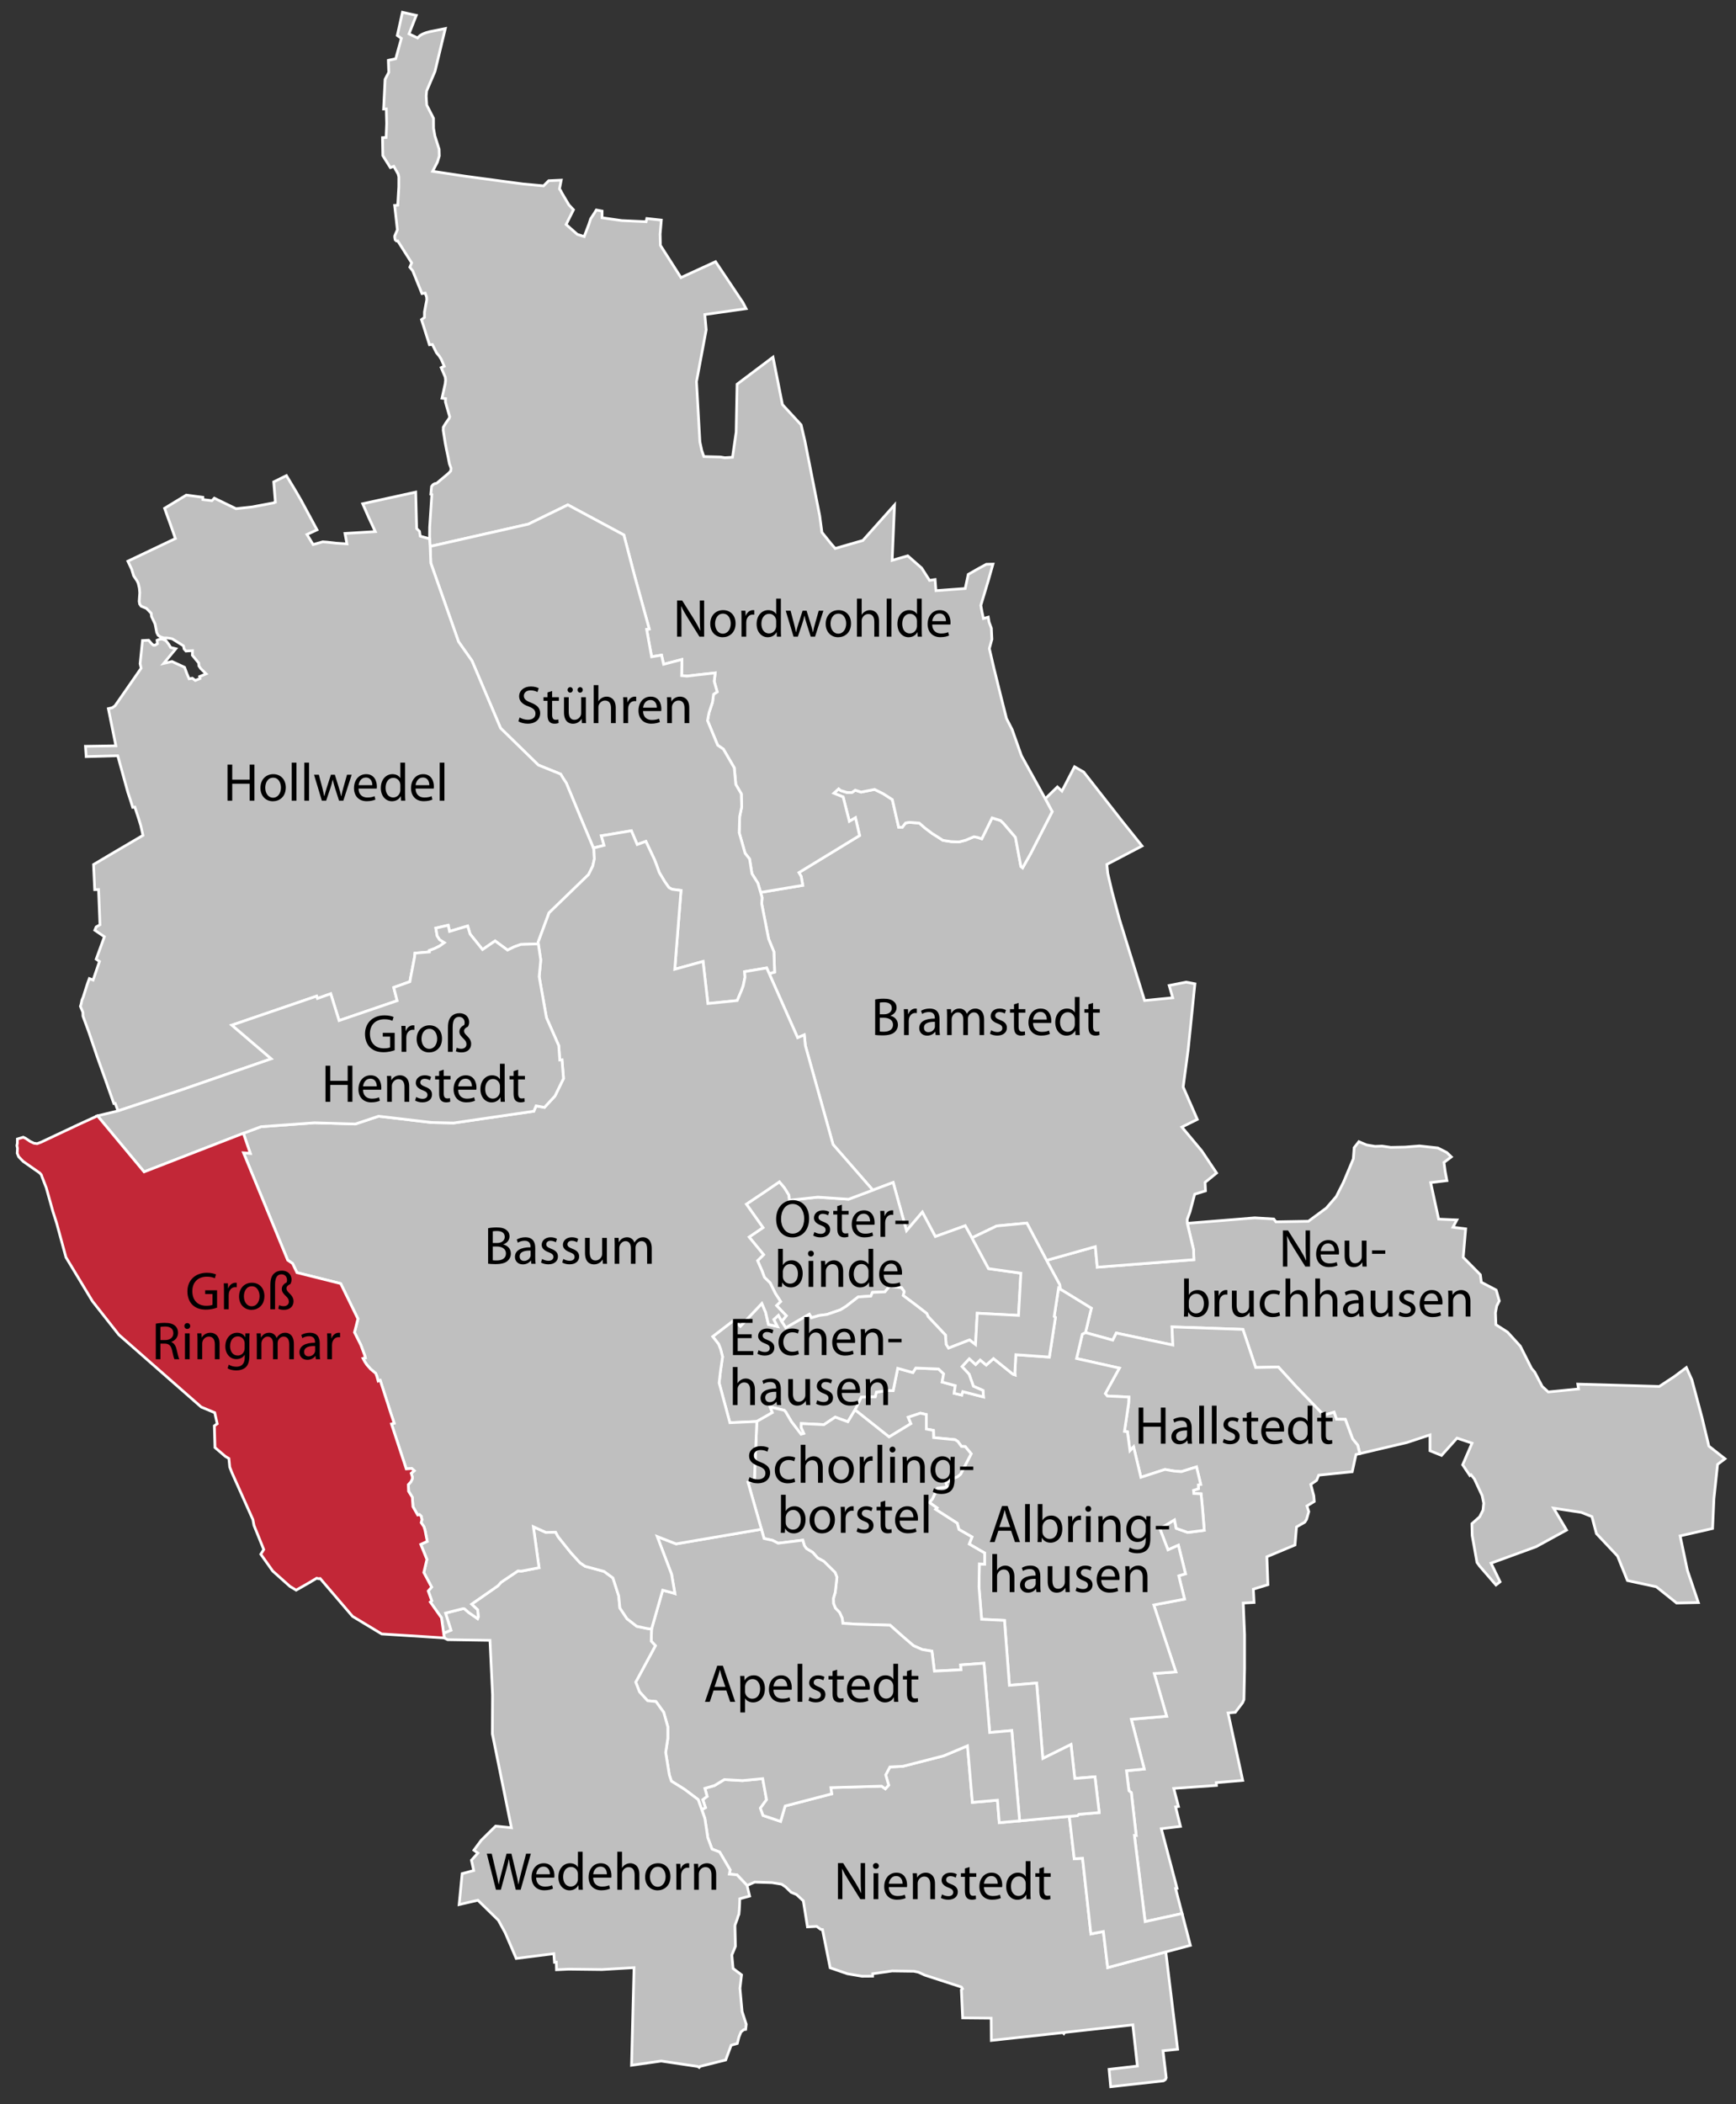 <?xml version="1.0" encoding="utf-8"?>
<!-- Generator: Adobe Illustrator 16.0.0, SVG Export Plug-In . SVG Version: 6.00 Build 0)  -->
<!DOCTYPE svg PUBLIC "-//W3C//DTD SVG 1.1//EN" "http://www.w3.org/Graphics/SVG/1.1/DTD/svg11.dtd">
<svg version="1.1" xmlns="http://www.w3.org/2000/svg" xmlns:xlink="http://www.w3.org/1999/xlink" x="0px" y="0px" width="1459px"
	 height="1768px" viewBox="0 0 1459 1768" enable-background="new 0 0 1459 1768" xml:space="preserve">
<rect x="0" y="0" width="1459" height="1768" fill="#333333" stroke="none"/>
<g id="Bassum">
	<polygon fill-rule="evenodd" clip-rule="evenodd" fill="#BFBFBF" stroke="#FFFFFF" stroke-width="2.268" points="1436.199,1215 
		1430.417,1190.928 1421.923,1159.283 1417.309,1148.972 1407.115,1156.578 1394.555,1164.854 1326.034,1162.901 1326.686,1166.958 
		1301.186,1169.477 1296.114,1164.819 1289.792,1152.768 1287.206,1149.775 1277.689,1130.953 1266.93,1119.162 1257.209,1112.949 
		1256.854,1102.993 1257.869,1097.312 1260.074,1092.994 1257.446,1083.85 1244.988,1077.324 1244.143,1070.968 1229.74,1056.396 
		1231.794,1032.418 1222.733,1031.311 1221.111,1031.083 1224.398,1024.947 1209.074,1024.279 1202.398,993.59 1216.057,991.925 
		1214.603,984.402 1213.639,977.218 1213.555,976.66 1219.75,971.994 1215.93,968.293 1208.407,964.473 1193.008,962.799 
		1180.836,963.754 1168.895,963.99 1161.49,962.917 1155.649,963.154 1148.601,961.962 1142.033,959.215 1139.666,962.232 
		1138.096,964.236 1137.376,973.66 1135.128,979.018 1129.145,993.243 1123.051,1005.297 1114.699,1014.965 1099.654,1026.071 
		1072.32,1026.545 1070.529,1024.16 1054.529,1023.205 997.85,1027.812 1003.099,1049.939 1003.402,1058.332 922.18,1064.662 
		920.564,1047.396 879.572,1058.924 890.645,1079.395 891.008,1083.046 917.2,1099.139 912.265,1119.618 935.221,1125.939 
		938.162,1119.999 985.721,1130.064 984.978,1114.826 1044.581,1116.905 1055.324,1148.93 1074.434,1148.566 1089.09,1164.676 
		1112.654,1189.128 1121.182,1186.482 1123.194,1192.356 1130.648,1192.5 1136.811,1208.981 1141.045,1214.146 1142.879,1221.288 
		1182.519,1211.957 1201.822,1205.533 1201.822,1218.871 1211.526,1222.809 1224.525,1208.264 1237.153,1212.506 1229.283,1230.687 
		1235.328,1239.705 1236.316,1239.045 1239.147,1242.604 1245.656,1256.559 1246.965,1262.939 1246.373,1268.813 1243.543,1274.4 
		1237.034,1280.189 1237.287,1290.172 1241.312,1312.688 1243.551,1315.815 1257.27,1331.663 1260.717,1329 1253.127,1313.34 
		1291.018,1299.504 1303.273,1292.801 1316.603,1285.516 1305.69,1267.123 1329.002,1270.682 1337.91,1274.223 1338.088,1274.959 
		1341.704,1288.516 1359.438,1307.355 1367.746,1327.936 1392.012,1333.168 1409.067,1346.817 1427.341,1346.42 1418.145,1319.323 
		1412.051,1290.441 1439.309,1284.205 1440.458,1259.077 1443.518,1230.322 1449.747,1225.624 	"/>
	<polygon fill-rule="evenodd" clip-rule="evenodd" fill="#BFBFBF" stroke="#FFFFFF" stroke-width="2.268" points="
		979.087,1234.608 958.844,1241.209 958.564,1240.034 952.742,1215.6 949.656,1218.854 947.569,1203.023 945.042,1202.608 
		948.549,1179.002 948.76,1173.779 930.631,1172.9 928.941,1170.838 940.756,1149.445 904.768,1141.383 909.611,1120.912 
		912.265,1119.618 935.221,1125.939 938.162,1119.999 985.721,1130.064 984.978,1114.826 1044.581,1116.905 1055.324,1148.93 
		1074.434,1148.566 1089.09,1164.676 1112.654,1189.128 1121.182,1186.482 1123.194,1192.356 1130.648,1192.5 1136.811,1208.981 
		1141.045,1214.146 1142.879,1221.288 1139.625,1222.049 1136.473,1236.502 1108.293,1239.393 1106.543,1243.744 1101.633,1247.168 
		1104.151,1256.686 1104.549,1261.494 1098.412,1265.256 1099.941,1270.057 1098.092,1276.496 1096.621,1278.88 1089.64,1282.895 
		1088.354,1298.082 1064.723,1307.938 1065.594,1331.401 1053.38,1335.162 1053.946,1346.344 1044.869,1346.834 1045.992,1373.434 
		1045.984,1401.553 1045.443,1427.906 1044.311,1430.586 1038.852,1437.787 1038.2,1438.657 1032.123,1439.182 1044.421,1495.836 
		1022.192,1497.746 1022.353,1500.062 986.457,1502.598 990.445,1517.744 988.02,1518.098 992.103,1534.494 976.01,1536.43 
		989.246,1586.534 988.012,1586.703 989.566,1592.68 993.48,1607.724 962.41,1614.477 953.385,1542.051 954.896,1542.051 
		950.807,1506.156 948.82,1504.549 946.725,1487.738 961.667,1486.302 950.807,1444.48 980.498,1441.945 970.068,1406.049 
		988.257,1404.705 969.68,1348.439 995.543,1343.521 990.666,1323.963 996.346,1322.256 990.361,1298.27 981.613,1302.165 
		974.793,1284.408 987.125,1276.928 988.527,1284.053 998.23,1287.51 1012.1,1285.717 1010.697,1268.265 1009.43,1255.055 
		1003.31,1254.834 1003.048,1252.13 1007.198,1250.811 1007.113,1247.574 1009.125,1247.143 1005.6,1232.461 992.863,1236.434 
		986.533,1235.926 	"/>
	<polygon fill-rule="evenodd" clip-rule="evenodd" fill="#BFBFBF" stroke="#FFFFFF" stroke-width="2.268" points="
		893.281,1707.762 833.154,1714.321 833.027,1695.625 832.215,1695.617 809.057,1695.396 807.967,1671.799 808.896,1670.886 
		807.967,1669.457 777.151,1659.416 771.893,1656.999 767.997,1656.195 749.749,1655.951 733.419,1658.301 733.36,1660.338 
		724.511,1660.405 712.205,1658.301 697.684,1653.306 691.244,1621.195 689.807,1621.035 686.417,1618.525 678.625,1618.923 
		675.134,1597.065 669.429,1591.749 664.907,1589.865 660.343,1585.418 656.945,1583.078 648.874,1581.76 634.252,1581.294 
		627.879,1584.143 619.41,1575.209 612.936,1574.584 613.628,1571.033 604.805,1556.031 598.398,1553.562 594.848,1544.004 
		592.38,1527.742 589.794,1520.482 592.904,1518.715 590.614,1512.03 594.29,1509.258 592.389,1502.504 600.46,1500.18 
		608.727,1495.143 624.025,1495.988 641.005,1494.373 644.234,1512.064 639.069,1519.163 641.267,1525.299 656.05,1530.269 
		659.853,1517.363 698.978,1507.161 698.31,1501.922 740.925,1500.687 744.086,1502.918 746.867,1499.885 744.39,1491.221 
		747.915,1484.543 758.768,1484.012 793.251,1475.145 813.114,1466.795 817.23,1514.312 838.317,1512.469 839.831,1531.377 
		856.938,1529.83 898.691,1526.052 902.85,1561.736 909.814,1561.254 916.838,1624.831 927.301,1622.785 930.952,1653.119 
		979.789,1639.959 986.947,1698.727 989.736,1721.768 977.422,1722.976 980.144,1745.67 979.518,1747.123 977.785,1748.273 
		933.437,1753.217 932.119,1738.604 955.912,1735.848 952.192,1702.429 952.091,1701.211 894.812,1707.568 894.109,1708.607 	"/>
	<polygon fill-rule="evenodd" clip-rule="evenodd" fill="#BFBFBF" stroke="#FFFFFF" stroke-width="2.268" points="706.415,664.146 
		711.824,665.786 715.89,665.904 718.797,663.867 723.691,665.49 735.067,663.25 742.43,666.935 749.952,671.804 755.285,695.047 
		758.251,695.123 761.066,691.463 764.168,690.905 772.612,691.539 777.277,695.596 783.438,700.262 789.026,703.778 
		792.457,706.009 799.43,707.108 806.056,707.361 811.626,705.891 818.48,703.008 821.768,703.592 825.107,704.775 833.788,687.153 
		840.93,689.401 843.229,691.564 853.405,703.448 857.986,727.934 859.439,729.125 866.083,717.369 884.28,681.929 878.49,671.094 
		888.691,661.154 891.896,664.087 892.504,664.636 903.068,644.199 910.793,648.653 943.622,690.576 950.088,698.639 
		959.824,710.776 930.209,726.286 930.986,733.706 934.536,748.827 940.926,772.67 961.938,840.616 985.586,838.292 
		982.611,827.972 996.92,825.158 1000.648,825.876 1004.248,826.578 998.619,881.533 994.377,913.27 1006.277,940.485 
		993.286,946.909 1010.004,966.949 1022.454,985.535 1012.802,993.379 1013.148,1000.537 1004.062,1003.335 1000.048,1018.363 
		997.791,1024.439 997.85,1027.812 1003.099,1049.939 1003.402,1058.332 922.18,1064.662 920.564,1047.396 879.572,1058.924 
		863.006,1027.609 837.642,1030.043 816.892,1040 811.187,1029.857 786.067,1038.927 775.172,1018.414 761.877,1034.041 
		750.653,993.48 733.563,999.902 700.127,961.591 676.85,878.49 675.954,869.48 670.351,871.838 646.439,817.964 650.995,816.756 
		650.412,799.683 646,788.966 640.151,759.291 640.472,754.16 639.247,749.765 674.661,743.832 673.326,736.36 671.432,733.123 
		722.432,702.003 718.958,687.051 713.819,690.077 708.596,669.606 700.794,666.419 704.852,662.76 	"/>
	<polygon fill-rule="evenodd" clip-rule="evenodd" fill="#BFBFBF" stroke="#FFFFFF" stroke-width="2.268" points="
		787.479,1266.861 781.114,1262.406 783.692,1259.221 787.842,1250.362 795.931,1249.373 795.094,1245.799 800.528,1242.4 
		804.636,1240.762 807.324,1238.539 816.208,1221.439 811.854,1216.166 811.237,1215.43 808.059,1215.27 805.033,1211.137 
		802.777,1209.625 784.647,1207.85 784.495,1201.755 778.537,1200.664 778.537,1188.451 773.533,1187.344 763.289,1190.733 
		765.571,1196.109 747.238,1207.274 718.578,1184.547 723.843,1173.771 735.592,1173.475 736.521,1169.596 746.131,1168.234 
		750.653,1168.378 754.474,1149.64 767.244,1153.182 769.62,1149.395 788.805,1150.182 793.074,1154.254 791.814,1161.151 
		802.87,1164.186 801.897,1170.602 808.262,1172.105 809.133,1169.189 826.569,1173.66 826.129,1168.218 818.066,1164.686 
		814.492,1154.627 808.499,1148.16 814.609,1141.576 819.968,1146.42 823.781,1142.625 828.86,1146.859 834.979,1141.441 
		851.359,1154.593 853.143,1155.176 852.906,1153.596 853.726,1138.18 881.904,1140.174 887.044,1106.864 885.987,1106.053 
		889.639,1082.234 891.008,1083.046 917.2,1099.139 912.265,1119.618 909.611,1120.912 904.768,1141.383 940.756,1149.445 
		928.941,1170.838 930.631,1172.9 948.76,1173.779 948.549,1179.002 945.042,1202.608 947.569,1203.023 949.656,1218.854 
		952.742,1215.6 958.564,1240.034 958.844,1241.209 979.087,1234.608 986.533,1235.926 992.863,1236.434 1005.6,1232.461 
		1009.125,1247.143 1007.113,1247.574 1007.198,1250.811 1003.048,1252.13 1003.31,1254.834 1009.43,1255.055 1010.697,1268.265 
		1012.1,1285.717 998.23,1287.51 988.527,1284.053 987.125,1276.928 974.793,1284.408 981.613,1302.165 990.361,1298.27 
		996.346,1322.256 990.666,1323.963 995.543,1343.521 969.68,1348.439 988.257,1404.705 970.068,1406.049 980.498,1441.945 
		950.807,1444.48 961.667,1486.302 946.725,1487.738 948.82,1504.549 950.807,1506.156 954.896,1542.051 953.385,1542.051 
		962.41,1614.477 993.48,1607.724 1000.437,1634.449 979.789,1639.959 930.952,1653.119 927.301,1622.785 916.838,1624.831 
		909.814,1561.254 902.85,1561.736 898.691,1526.052 905.57,1525.51 906.695,1524.344 923.811,1522.873 920.252,1492.818 
		903.28,1494.213 900.103,1465.688 876.42,1477.428 871.238,1414.078 848.342,1415.947 844.217,1361.423 824.98,1360.502 
		822.774,1333.37 823.062,1313.981 827.541,1314.167 827.541,1304.794 814.567,1297.28 816.9,1291.305 805.913,1285.025 
		804.467,1279.776 786.279,1268.087 	"/>
	<polygon fill-rule="evenodd" clip-rule="evenodd" fill="#BFBFBF" stroke="#FFFFFF" stroke-width="2.268" points="
		857.978,1069.709 856.017,1105.156 821.312,1103.356 819.892,1129.693 814.787,1125.797 797.181,1132.668 795.17,1129.532 
		794.57,1121.655 780.058,1106.221 778.9,1103.568 769.594,1096.342 759.063,1088.464 759.883,1085.066 757.618,1081.896 
		747.525,1080.722 743.74,1085.396 733.242,1085.844 731.89,1088.971 721.316,1089.63 710.996,1097.609 706.348,1100.482 
		695.03,1104.387 688.539,1105.216 681.997,1107.168 680.172,1104.219 660.394,1115.62 656.988,1110.211 660.825,1105.469 
		652.635,1096.882 656.066,1093.543 651.604,1086.639 647.318,1077.958 642.476,1073.208 640.498,1067.909 636.677,1059.186 
		641.749,1054.166 629.594,1039.324 641.233,1031.404 627.279,1011.686 643.481,1000.842 655.061,992.93 659.261,997.943 
		663.031,1004.02 663.504,1008.398 687.39,1005.819 713.177,1007.561 733.563,999.902 750.653,993.48 761.877,1034.041 
		775.172,1018.414 786.067,1038.927 811.187,1029.857 816.892,1040 830.812,1065.854 	"/>
	<polygon fill-rule="evenodd" clip-rule="evenodd" fill="#BFBFBF" stroke="#FFFFFF" stroke-width="2.268" points="
		851.359,1154.593 834.979,1141.441 828.86,1146.859 823.781,1142.625 819.968,1146.42 814.609,1141.576 808.499,1148.16 
		814.492,1154.627 818.066,1164.686 826.129,1168.218 826.569,1173.66 809.133,1169.189 808.262,1172.105 801.897,1170.602 
		802.87,1164.186 791.814,1161.151 793.074,1154.254 788.805,1150.182 769.62,1149.395 767.244,1153.182 754.474,1149.64 
		750.653,1168.378 746.131,1168.234 736.521,1169.596 735.592,1173.475 723.843,1173.771 718.578,1184.547 712.568,1194.529 
		701.944,1190.649 692.478,1196.963 673.368,1196.024 673.326,1199.396 675.582,1204.342 673.241,1205.025 665.093,1194.401 
		660.352,1186.297 659.118,1184.893 647.259,1182.07 649.136,1186.812 636.077,1194.283 613.409,1195.332 604.391,1161.879 
		605.481,1152.167 607.247,1139.963 605.658,1133.682 603.976,1129.32 598.964,1122.939 616.722,1109.307 622.267,1114.26 
		640.303,1095.1 643.464,1102.553 645.848,1112.814 653.311,1114.462 650.302,1108.605 654.224,1105.089 656.988,1110.211 
		660.394,1115.62 680.172,1104.219 681.997,1107.168 688.539,1105.216 695.03,1104.387 706.348,1100.482 710.996,1097.609 
		721.316,1089.63 731.89,1088.971 733.242,1085.844 743.74,1085.396 747.525,1080.722 757.618,1081.896 759.883,1085.066 
		759.063,1088.464 769.594,1096.342 778.9,1103.568 780.058,1106.221 794.57,1121.655 795.17,1129.532 797.181,1132.668 
		814.787,1125.797 819.892,1129.693 821.312,1103.356 856.017,1105.156 857.978,1069.709 830.812,1065.854 816.892,1040 
		837.642,1030.043 863.006,1027.609 879.572,1058.924 890.645,1079.395 891.008,1083.046 889.639,1082.234 885.987,1106.053 
		887.044,1106.864 881.904,1140.174 853.726,1138.18 852.906,1153.596 853.143,1155.176 	"/>
	<polygon fill-rule="evenodd" clip-rule="evenodd" fill="#BFBFBF" stroke="#FFFFFF" stroke-width="2.268" points="
		660.352,1186.297 665.093,1194.401 673.241,1205.025 675.582,1204.342 673.326,1199.396 673.368,1196.024 692.478,1196.963 
		701.944,1190.649 712.568,1194.529 718.578,1184.547 747.238,1207.274 765.571,1196.109 763.289,1190.733 773.533,1187.344 
		778.537,1188.451 778.537,1200.664 784.495,1201.755 784.647,1207.85 802.777,1209.625 805.033,1211.137 808.059,1215.27 
		811.237,1215.43 811.854,1216.166 816.208,1221.439 807.324,1238.539 804.636,1240.762 800.528,1242.4 795.094,1245.799 
		795.931,1249.373 787.842,1250.362 783.692,1259.221 781.114,1262.406 787.479,1266.861 786.279,1268.087 804.467,1279.776 
		805.913,1285.025 816.9,1291.305 814.567,1297.28 827.541,1304.794 827.541,1314.167 823.062,1313.981 822.774,1333.37 
		824.98,1360.502 844.217,1361.423 848.342,1415.947 871.238,1414.078 876.42,1477.428 900.103,1465.688 903.28,1494.213 
		920.252,1492.818 923.811,1522.873 906.695,1524.344 905.57,1525.51 898.691,1526.052 856.938,1529.83 850.337,1453.998 
		831.767,1455.629 826.933,1397.403 807.367,1398.823 807.696,1402.871 785.307,1404.046 783.219,1387.244 775.029,1385.874 
		767.76,1382.696 758.319,1374.591 748.042,1365.438 719.634,1364.609 708.351,1363.857 707.852,1359.673 705.553,1354.661 
		702.13,1351.153 700.499,1347.147 700.414,1342.922 702.003,1337.697 703.381,1325.129 701.834,1321.158 692.394,1311.801 
		687.212,1309.004 682.995,1304.236 677.813,1301.108 676.056,1298.683 674.686,1294.043 653.979,1296.57 649.279,1294.179 
		642.138,1292.598 639.923,1284.83 628.64,1245.316 633.99,1244.023 636.077,1194.283 649.136,1186.812 647.259,1182.07 
		659.118,1184.893 	"/>
	<polygon fill-rule="evenodd" clip-rule="evenodd" fill="#BFBFBF" stroke="#FFFFFF" stroke-width="2.268" points="334.229,202.352 
		333.266,202.495 332.15,201.54 331.761,199.664 331.703,198.269 333.959,193.071 331.66,172.584 334.263,172.406 334.812,163.058 
		335.176,156.964 335.193,148.597 334.593,146.188 330.958,139.773 328.06,140.812 324.079,134.473 321.737,130.746 
		321.594,122.792 321.476,115.65 324.501,115.474 324.771,108.712 324.966,103.801 324.67,91.52 322.396,91.588 323.014,79.079 
		323.63,66.697 326.732,60.729 326.411,52.075 326.386,50.68 332.582,49.336 337.314,32.229 333.899,29.795 338.219,10.33 
		349.866,12.907 343.738,28.459 350.567,31.697 350.922,31.899 352.917,29.922 354.835,28.764 356.374,28.096 358.343,27.377 
		361.132,26.617 367.243,25.4 374.25,23.988 365.586,59.935 358.588,76.323 358.208,80.431 358.225,81.403 358.656,88.309 
		364.327,99.397 364.378,107.756 365.494,114.163 369.052,125.379 369.204,131.008 367.649,136.122 363.592,143.923 391.5,148.124 
		439.652,154.581 456.835,156.161 461.137,151.842 471.668,151.36 470.206,158.714 471.288,160.261 472.201,162.137 478.1,172.102 
		481.979,176.235 475.776,188.609 485.208,196.909 490.964,198.734 494.996,188.186 496.407,183.816 499.29,179.421 
		501.174,176.413 506.034,177.351 505.975,182.938 522.499,185.321 543.029,186.276 543.595,183.597 555.8,184.915 554.794,196.655 
		555.031,206.155 572.307,233.227 601.398,219.873 624.43,254.29 627.025,259.318 592.354,264.271 593.521,277.06 585.365,320.613 
		588.222,371.274 589.828,378.653 591.535,383.58 605.472,383.944 609.175,384.578 615.632,384.18 618.691,363.017 619.469,322.802 
		649.66,300.065 657.579,339.892 672.801,356.407 673.283,356.931 676.495,370.607 688.919,433.388 690.779,447.275 698.58,456.969 
		701.919,460.798 725.187,454.079 751.786,424.286 749.8,470.764 762.909,466.994 774.572,477.221 781.216,487.634 785.881,486.915 
		786.6,496.254 811.195,494.455 813.73,482.604 822.411,477.643 828.97,474.094 834.514,473.958 830.339,488.682 825.8,503.701 
		824.321,508.611 825.302,514.08 826.494,519.658 830.567,518.526 831.26,522.667 833.17,527.806 833.626,537.086 831.497,544.879 
		832.68,550.01 835.309,561.293 841.116,584.781 844.032,596.276 845.916,603.731 847.937,607.661 850.641,612.943 857.056,631.022 
		858.442,634.919 878.49,671.094 884.28,681.929 866.083,717.369 859.439,729.125 857.986,727.934 853.405,703.448 843.229,691.564 
		840.93,689.401 833.788,687.153 825.107,704.775 821.768,703.592 818.48,703.008 811.626,705.891 806.056,707.361 799.43,707.108 
		792.457,706.009 789.026,703.778 783.438,700.262 777.277,695.596 772.612,691.539 764.168,690.905 761.066,691.463 
		758.251,695.123 755.285,695.047 749.952,671.804 742.43,666.935 735.067,663.25 723.691,665.49 718.797,663.867 715.89,665.904 
		711.824,665.786 706.415,664.146 704.852,662.76 700.794,666.419 708.596,669.606 713.819,690.077 718.958,687.051 
		722.432,702.003 671.432,733.123 673.326,736.36 674.661,743.832 639.247,749.765 636.905,741.947 631.97,734.095 629.958,721.688 
		626.188,716.878 621.252,699.603 621.641,686.028 623.332,677.915 623.002,666.935 618.396,659.075 617.094,645.112 607.94,629.4 
		603.131,626.087 594.628,605.438 595.879,598.761 598.804,589.996 599.708,583.311 602.768,581.291 600.232,572.458 
		601.078,565.384 584.672,567.184 577.446,568.08 572.873,567.632 573.101,554.1 557.718,558.115 555.969,550.416 547.644,551.818 
		543.426,528.744 545.64,528.415 533.453,484.329 524.316,449.464 477.229,424.176 444.064,440.361 361.521,459.091 
		361.031,452.676 361.099,442.914 362.916,415.521 362.079,415.242 362.704,408.683 363.989,407.17 365.282,406.367 
		366.575,406.147 367.42,405.716 370.463,403.096 374.267,399.918 377.115,397.492 378.856,395.642 379.059,393.394 
		377.673,389.598 376.565,383.876 375.272,377.867 374.115,371.824 372.897,364.2 372.5,361.656 372.584,358.884 374.833,355.241 
		377.453,351.513 377.952,350.187 375.425,341.548 374.343,337.576 374.495,334.964 371.452,334.575 374.191,322.244 
		374.486,319.167 374.36,318.339 374.216,316.902 370.776,308.856 373.337,307.706 370.81,301.79 369.12,299.103 366.829,296.355 
		364.623,291.918 363.406,289.441 360.929,289.653 354.235,268.54 356.746,266.688 356.72,265.294 356.746,262.125 357.228,259.412 
		358.665,251.873 358.495,249.472 357.329,246.227 354.624,246.649 352.714,241.95 349.849,234.875 348.479,231.494 
		346.891,227.581 344.431,224.487 345.969,220.861 335.556,204.439 	"/>
	<polygon fill-rule="evenodd" clip-rule="evenodd" fill="#BFBFBF" stroke="#FFFFFF" stroke-width="2.268" points="650.412,799.683 
		646,788.966 640.151,759.291 640.472,754.16 639.247,749.765 636.905,741.947 631.97,734.095 629.958,721.688 626.188,716.878 
		621.252,699.603 621.641,686.028 623.332,677.915 623.002,666.935 618.396,659.075 617.094,645.112 607.94,629.4 603.131,626.087 
		594.628,605.438 595.879,598.761 598.804,589.996 599.708,583.311 602.768,581.291 600.232,572.458 601.078,565.384 
		584.672,567.184 577.446,568.08 572.873,567.632 573.101,554.1 557.718,558.115 555.969,550.416 547.644,551.818 543.426,528.744 
		545.64,528.415 533.453,484.329 524.316,449.464 477.229,424.176 444.064,440.361 361.521,459.091 362.062,473.088 
		385.364,539.141 396.639,555.148 420.686,611.76 452.465,642.805 471.203,650.377 473.299,653.902 475.937,657.9 489.079,689.544 
		498.706,712.475 507.657,710.244 505.383,702.214 508.891,701.665 530.621,697.971 535.515,709.576 542.809,706.896 
		550.111,722.372 551.886,726.979 554.109,733.148 558.674,740.755 562.147,745.674 564.759,747.146 572.34,748.117 
		567.092,814.347 590.884,807.78 594.916,843.152 619.596,840.642 623.163,832.215 624.616,828.335 626.121,821.118 
		625.791,816.367 644.343,813.24 646.439,817.964 650.995,816.756 	"/>
	<polygon fill-rule="evenodd" clip-rule="evenodd" fill="#BFBFBF" stroke="#FFFFFF" stroke-width="2.268" points="567.21,1338.873 
		564.412,1322.645 552.343,1290.949 568.224,1297.128 639.923,1284.83 642.138,1292.598 649.279,1294.179 653.979,1296.57 
		674.686,1294.043 676.056,1298.683 677.813,1301.108 682.995,1304.236 687.212,1309.004 692.394,1311.801 701.834,1321.158 
		703.381,1325.129 702.003,1337.697 700.414,1342.922 700.499,1347.147 702.13,1351.153 705.553,1354.661 707.852,1359.673 
		708.351,1363.857 719.634,1364.609 748.042,1365.438 758.319,1374.591 767.76,1382.696 775.029,1385.874 783.219,1387.244 
		785.307,1404.046 807.696,1402.871 807.367,1398.823 826.933,1397.403 831.767,1455.629 850.337,1453.998 856.938,1529.83 
		839.831,1531.377 838.317,1512.469 817.23,1514.312 813.114,1466.795 793.251,1475.145 758.768,1484.012 747.915,1484.543 
		744.39,1491.221 746.867,1499.885 744.086,1502.918 740.925,1500.687 698.31,1501.922 698.978,1507.161 659.853,1517.363 
		656.05,1530.269 641.267,1525.299 639.069,1519.163 644.234,1512.064 641.005,1494.373 624.025,1495.988 608.727,1495.143 
		600.46,1500.18 592.389,1502.504 594.29,1509.258 590.614,1512.03 592.904,1518.715 589.794,1520.482 586.768,1511.987 
		575.206,1503.281 564.26,1496.47 562.544,1491.313 559.451,1472.364 561.285,1460.338 561.285,1450.947 557.794,1438.632 
		551.27,1429.58 544.229,1428.896 537.442,1421.424 534.298,1413.268 550.822,1382.671 547.314,1378.867 547.576,1368.7 
		556.941,1336.051 564.81,1338.129 	"/>
	<polygon fill-rule="evenodd" clip-rule="evenodd" fill="#BFBFBF" stroke="#FFFFFF" stroke-width="2.268" points="170.522,419.729 
		178.128,420.634 180.132,418.546 198.354,427.396 212.14,425.875 230.447,422.409 230.827,421.868 231.427,421.801 
		230.058,404.863 240.725,399.597 248.399,412.343 253.25,420.71 256.133,426.069 261.88,436.693 266.436,445.162 257.975,449.059 
		263.165,457.502 271.236,455.229 274.803,455.49 282.393,456.353 291.581,456.961 289.932,448.196 315.423,446.641 
		309.769,434.521 304.808,423.238 349.375,413.475 350.17,444.089 351.505,445.382 352.57,446.379 353.17,450.445 361.031,452.676 
		361.521,459.091 362.062,473.088 385.364,539.141 396.639,555.148 420.686,611.76 452.465,642.805 471.203,650.377 
		473.299,653.902 475.937,657.9 489.079,689.544 498.706,712.475 499.154,713.557 499.518,721.679 498.182,727.595 494.632,734.796 
		461.416,766.982 452.347,791.383 452.415,793.015 437.708,793.521 432.222,795.474 426.551,798.254 416.096,790.555 
		405.531,797.798 395.05,784.765 393.039,778.003 377.791,782.551 376.701,777.361 366.271,779.795 367.42,786.32 369.466,789.456 
		373.447,792.017 369.432,794.857 365.299,796.902 360.819,798.584 360.87,799.801 348.708,800.824 348.53,803.647 345.217,820.703 
		344.49,824.769 330.916,829.628 333.773,840.777 284.962,857.47 277.947,834.919 266.791,838.9 266.089,836.931 194.889,861.298 
		227.979,889.579 152.942,915.543 99.153,933.36 96.854,927.029 95.67,927.174 88.216,906.086 82.621,890.492 81.632,887.72 
		77.659,875.988 74.566,866.843 69.731,853.725 69.655,850.547 67.576,845.501 68.185,843.49 68.835,840.245 69.883,837.853 
		73.255,827.194 75.073,822.182 78.251,823.408 83.592,807.78 80.837,805.861 87.734,787.005 79.688,781.537 80.812,778.815 
		84.007,776.972 82.832,747.382 79.586,747.458 78.614,726.361 93.608,717.453 120.139,701.851 118.305,693.61 116.775,688.623 
		113.318,678.109 111.518,678.337 109.726,672.539 107.411,665.574 106.337,661.669 98.95,634.936 72.427,635.696 71.827,627.025 
		97.386,626.619 95.375,616.688 91.064,595.38 94.301,594.645 96.634,593.047 99.474,588.982 100.142,588.027 110.774,572.72 
		116.97,563.795 118.601,561.429 118.195,559.611 117.747,557.667 119.742,538.16 124.94,537.923 127.62,541.017 128.946,542.073 
		130.357,542.031 132.285,540.881 131.997,537.949 133.916,537.154 136.299,536.875 139.478,538.303 141.819,541.304 
		143.408,543.975 147.777,545.065 137.567,557.388 144.574,555.791 155.097,560.625 157.074,565.984 158.917,570.312 
		161.647,569.821 164.149,571.698 168.122,570.066 167.758,568.46 173.218,566.136 168.781,561.809 167.208,559.552 167.04,557.075 
		161.681,550.559 161.791,546.663 156.28,547.009 154.708,545.201 154.209,542.623 144.853,536.773 143.222,536.394 140.39,536.005 
		137.576,535.971 136.697,535.675 134.854,535.066 132.859,533.706 131.718,531.44 131.067,528.026 130.341,524.307 
		127.366,517.959 127.086,515.289 123.081,511.139 118.592,509.296 117.35,507.479 116.97,505.214 117.443,498.148 117.13,494.243 
		116.158,490.093 115.127,487.938 113.665,485.774 112.312,483.754 110.656,478.286 107.453,471.499 119.902,465.565 
		147.405,452.481 145.309,446.489 143.424,441.156 138.311,427.049 156.559,415.969 170.471,417.811 	"/>
	<polygon fill-rule="evenodd" clip-rule="evenodd" fill="#BFBFBF" stroke="#FFFFFF" stroke-width="2.268" points="
		401.973,1358.465 401.457,1352.564 396.344,1347.789 418.462,1332.365 421.167,1329.364 435.4,1319.812 436.474,1319.906 
		438.147,1320.041 453.023,1317.15 448.256,1282.734 458.872,1287.51 466.969,1287.307 469.115,1291.236 479.808,1304.6 
		487.423,1312.975 491.758,1315.959 507.632,1320.235 515.137,1325.746 519.98,1340.774 520.978,1350.967 526.945,1360.003 
		535.143,1366.385 543.764,1368.201 547.576,1368.7 547.314,1378.867 550.822,1382.671 534.298,1413.268 537.442,1421.424 
		544.229,1428.896 551.27,1429.58 557.794,1438.632 561.285,1450.947 561.285,1460.338 559.451,1472.364 562.544,1491.313 
		564.26,1496.47 575.206,1503.281 586.768,1511.987 589.794,1520.482 592.38,1527.742 594.848,1544.004 598.398,1553.562 
		604.805,1556.031 613.628,1571.033 612.936,1574.584 619.41,1575.209 627.879,1584.143 630.017,1593.051 621.734,1595.291 
		621.616,1599.678 621.337,1604.842 621.024,1608.34 620.416,1609.686 619.52,1612.592 617.812,1617.182 617.686,1617.959 
		617.703,1619.413 618.083,1635.201 615.083,1642.547 616.114,1653.847 623.23,1659.239 621.895,1670.506 623.678,1690.021 
		627.16,1700.738 626.687,1705.049 624.988,1705.319 622.748,1707.246 621.954,1709.165 621.024,1711.515 619.655,1716.873 
		614.491,1718.369 609.901,1730.743 588.366,1736.152 587.622,1736.98 586.329,1736.195 555.707,1731.639 530.773,1735.189 
		532.869,1653.18 505.899,1654.776 477.973,1654.447 467.712,1654.928 467.535,1648.581 466.868,1648.615 466.005,1648.683 
		465.456,1641.431 433.854,1645.445 424.59,1623.851 418.843,1613.336 402.218,1597.083 401.634,1596.525 385.872,1600.168 
		388.407,1574.169 398.127,1571.574 396.225,1562.902 400.637,1558.025 401.618,1556.918 398.296,1554.484 404.432,1546.184 
		416.527,1534.275 429.805,1535.619 413.797,1456.711 413.958,1424.035 411.794,1378.166 376.202,1377.625 373.396,1376.172 
		372.847,1372.207 378.983,1369.629 374.427,1355.278 389.117,1351.559 390.41,1351.736 393.782,1354.687 401.398,1359.943 	"/>
	<polygon fill-rule="evenodd" clip-rule="evenodd" fill="#BFBFBF" stroke="#FFFFFF" stroke-width="2.268" points="700.127,961.591 
		676.85,878.49 675.954,869.48 670.351,871.838 646.439,817.964 644.343,813.24 625.791,816.367 626.121,821.118 624.616,828.335 
		623.163,832.215 619.596,840.642 594.916,843.152 590.884,807.78 567.092,814.347 572.34,748.117 564.759,747.146 562.147,745.674 
		558.674,740.755 554.109,733.148 551.886,726.979 550.111,722.372 542.809,706.896 535.515,709.576 530.621,697.971 
		508.891,701.665 505.383,702.214 507.657,710.244 498.706,712.475 499.154,713.557 499.518,721.679 498.182,727.595 
		494.632,734.796 461.416,766.982 452.347,791.383 452.415,793.015 454.468,806.631 453.133,820.517 454.604,828.809 
		459.252,855.019 469.598,878.549 470.451,890.609 472.319,890.467 473.578,906.17 466.394,920.852 457.544,930.419 
		450.546,929.127 448.653,933.613 381.248,943.503 362.62,943.089 338.54,940.207 318.196,937.832 298.646,944.348 264.28,943.334 
		219.273,946.639 204.549,952.158 210.331,969.003 204.668,968.58 219.89,1005.498 241.781,1058.746 245.863,1061.511 
		249.565,1069.219 286.315,1078.406 300.819,1108.057 297.928,1119.407 303.261,1130.006 306.549,1138.83 307.039,1140.809 
		305.104,1141.307 306.591,1144.088 308.392,1146.791 311.586,1150.35 315.77,1153.85 316.759,1156.461 317.841,1160.332 
		319.548,1159.706 328.77,1188.316 331.28,1195.721 328.998,1196.371 341.431,1234.135 346.071,1233.797 348.125,1235.682 
		345.589,1237.828 346.502,1240.728 346.502,1242.46 345.361,1244.928 343.146,1247.371 343.375,1252.907 345.91,1256.964 
		346.502,1257.919 347.051,1265.864 351.058,1272.861 352.587,1272.533 353.982,1273.902 354.607,1276.768 353.982,1279.303 
		356.297,1282.726 357.21,1285.684 359.053,1295.041 353.618,1297.525 358.783,1310.178 356.18,1321.174 362.73,1333.438 
		359.907,1336.742 362.856,1344.941 361.631,1345.973 371.055,1359.284 372.847,1372.207 378.983,1369.629 374.427,1355.278 
		389.117,1351.559 390.41,1351.736 393.782,1354.687 401.398,1359.943 401.973,1358.465 401.457,1352.564 396.344,1347.789 
		418.462,1332.365 421.167,1329.364 435.4,1319.812 436.474,1319.906 438.147,1320.041 453.023,1317.15 448.256,1282.734 
		458.872,1287.51 466.969,1287.307 469.115,1291.236 479.808,1304.6 487.423,1312.975 491.758,1315.959 507.632,1320.235 
		515.137,1325.746 519.98,1340.774 520.978,1350.967 526.945,1360.003 535.143,1366.385 543.764,1368.201 547.576,1368.7 
		556.941,1336.051 564.81,1338.129 567.21,1338.873 564.412,1322.645 552.343,1290.949 568.224,1297.128 639.923,1284.83 
		628.64,1245.316 633.99,1244.023 636.077,1194.283 613.409,1195.332 604.391,1161.879 605.481,1152.167 607.247,1139.963 
		605.658,1133.682 603.976,1129.32 598.964,1122.939 616.722,1109.307 622.267,1114.26 640.303,1095.1 643.464,1102.553 
		645.848,1112.814 653.311,1114.462 650.302,1108.605 654.224,1105.089 656.988,1110.211 660.825,1105.469 652.635,1096.882 
		656.066,1093.543 651.604,1086.639 647.318,1077.958 642.476,1073.208 640.498,1067.909 636.677,1059.186 641.749,1054.166 
		629.594,1039.324 641.233,1031.404 627.279,1011.686 643.481,1000.842 655.061,992.93 659.261,997.943 663.031,1004.02 
		663.504,1008.398 687.39,1005.819 713.177,1007.561 733.563,999.902 	"/>
	<polygon fill-rule="evenodd" clip-rule="evenodd" fill="#BFBFBF" stroke="#FFFFFF" stroke-width="2.268" points="266.791,838.9 
		277.947,834.919 284.962,857.47 333.773,840.777 330.916,829.628 344.49,824.769 345.217,820.703 348.53,803.647 348.708,800.824 
		360.87,799.801 360.819,798.584 365.299,796.902 369.432,794.857 373.447,792.017 369.466,789.456 367.42,786.32 366.271,779.795 
		376.701,777.361 377.791,782.551 393.039,778.003 395.05,784.765 405.531,797.798 416.096,790.555 426.551,798.254 
		432.222,795.474 437.708,793.521 452.415,793.015 454.468,806.631 453.133,820.517 454.604,828.809 459.252,855.019 
		469.598,878.549 470.451,890.609 472.319,890.467 473.578,906.17 466.394,920.852 457.544,930.419 450.546,929.127 
		448.653,933.613 381.248,943.503 362.62,943.089 338.54,940.207 318.196,937.832 298.646,944.348 264.28,943.334 219.273,946.639 
		204.549,952.158 121.111,984.562 81.953,937.484 99.153,933.36 152.942,915.543 227.979,889.579 194.889,861.298 266.089,836.931 	
		"/>
	<polygon fill-rule="evenodd" clip-rule="evenodd" fill="#C22737" stroke="#FFFFFF" stroke-width="2.268" points="
		372.847,1372.207 371.055,1359.284 361.631,1345.973 362.856,1344.941 359.907,1336.742 362.73,1333.438 356.18,1321.174 
		358.783,1310.178 353.618,1297.525 359.053,1295.041 357.21,1285.684 356.297,1282.726 353.982,1279.303 354.607,1276.768 
		353.982,1273.902 352.587,1272.533 351.058,1272.861 347.051,1265.864 346.502,1257.919 345.91,1256.964 343.375,1252.907 
		343.146,1247.371 345.361,1244.928 346.502,1242.46 346.502,1240.728 345.589,1237.828 348.125,1235.682 346.071,1233.797 
		341.431,1234.135 328.998,1196.371 331.28,1195.721 328.77,1188.316 319.548,1159.706 317.841,1160.332 316.759,1156.461 
		315.77,1153.85 311.586,1150.35 308.392,1146.791 306.591,1144.088 305.104,1141.307 307.039,1140.809 306.549,1138.83 
		303.261,1130.006 297.928,1119.407 300.819,1108.057 286.315,1078.406 249.565,1069.219 245.863,1061.511 241.781,1058.746 
		219.89,1005.498 204.668,968.58 210.331,969.003 204.549,952.158 121.111,984.562 81.953,937.484 65.547,945.008 34.545,959.629 
		31.224,960.855 28.511,960.5 25.442,959.037 21.58,956.435 19.56,955.463 14.615,956.95 14.582,960.618 14.193,962.385 
		14.328,963.086 14.691,964.853 14.54,967.541 14.463,968.893 15.232,970.803 15.621,971.775 17.734,973.998 18.681,974.97 
		19.518,975.814 27.885,981.664 33.404,985.518 34.723,987.014 35.306,988.729 38.856,997.875 44.443,1017.805 47.544,1027.457 
		55.43,1056.363 77.685,1093.231 99.863,1121.418 169.119,1182.155 180.47,1186.904 182.558,1196.193 180.149,1197.951 
		180.681,1216.191 189.353,1223.604 192.362,1225.404 193.08,1232.613 194.974,1237.457 212.545,1276.725 213.458,1281.61 
		221.648,1301.861 219.18,1305.816 229.205,1319.948 243.649,1332.821 248.897,1335.999 259.556,1329.922 266.131,1325.983 
		267.712,1326.373 269.09,1326.236 296.263,1358 320.808,1372.824 360.008,1375.293 373.396,1376.172 	"/>
</g>
<g id="Schrift">
	<g>
		<path d="M839.042,1286.094l-3.15,9.54h-4.05l10.305-30.329h4.725l10.35,30.329h-4.185l-3.24-9.54H839.042z M848.986,1283.034
			l-3.015-8.729c-0.63-1.979-1.08-3.78-1.53-5.535h-0.135c-0.405,1.755-0.9,3.646-1.485,5.49l-2.97,8.774H848.986z"/>
		<path d="M861.542,1263.686h3.96v31.948h-3.96V1263.686z"/>
		<path d="M872.161,1263.686h3.96v13.634h0.09c1.396-2.43,3.915-3.96,7.425-3.96c5.399,0,9.18,4.5,9.18,11.07
			c0,7.829-4.95,11.699-9.81,11.699c-3.149,0-5.625-1.215-7.29-4.095h-0.09l-0.225,3.6h-3.42c0.135-1.485,0.18-3.689,0.18-5.625
			V1263.686z M876.121,1286.904c0,0.495,0.045,0.99,0.135,1.439c0.766,2.745,3.105,4.635,5.94,4.635
			c4.185,0,6.614-3.374,6.614-8.369c0-4.41-2.25-8.145-6.479-8.145c-2.7,0-5.22,1.89-5.985,4.859
			c-0.135,0.495-0.225,1.035-0.225,1.665V1286.904z"/>
		<path d="M897.766,1280.649c0-2.564-0.045-4.77-0.181-6.795h3.465l0.181,4.275h0.135c0.99-2.925,3.42-4.771,6.074-4.771
			c0.405,0,0.721,0.045,1.08,0.09v3.735c-0.404-0.045-0.81-0.09-1.35-0.09c-2.79,0-4.77,2.114-5.31,5.04
			c-0.09,0.585-0.135,1.215-0.135,1.845v11.654h-3.96V1280.649z"/>
		<path d="M914.55,1270.165c-1.44,0-2.385-1.125-2.385-2.43c0-1.396,0.99-2.476,2.475-2.476c1.44,0,2.43,1.08,2.43,2.476
			c0,1.305-0.944,2.43-2.475,2.43H914.55z M912.66,1295.634v-21.779h3.96v21.779H912.66z"/>
		<path d="M923.19,1279.749c0-2.295-0.045-4.095-0.181-5.895h3.51l0.226,3.555h0.09c1.08-2.024,3.6-4.05,7.2-4.05
			c3.015,0,7.694,1.8,7.694,9.27v13.005h-3.96v-12.555c0-3.51-1.305-6.479-5.04-6.479c-2.564,0-4.59,1.845-5.31,4.05
			c-0.18,0.495-0.27,1.215-0.27,1.845v13.14h-3.96V1279.749z"/>
		<path d="M966.794,1292.438c0,5.04-1.035,8.055-3.104,9.99c-2.16,1.935-5.22,2.609-7.965,2.609c-2.61,0-5.49-0.63-7.245-1.8
			l0.99-3.06c1.439,0.945,3.689,1.755,6.39,1.755c4.05,0,7.02-2.115,7.02-7.649v-2.385h-0.09c-1.17,2.024-3.555,3.645-6.93,3.645
			c-5.399,0-9.27-4.59-9.27-10.665c0-7.379,4.814-11.52,9.854-11.52c3.78,0,5.805,1.936,6.795,3.78h0.09l0.135-3.285h3.51
			c-0.135,1.53-0.18,3.33-0.18,5.94V1292.438z M962.834,1282.404c0-0.63-0.045-1.215-0.225-1.755c-0.72-2.34-2.61-4.229-5.535-4.229
			c-3.779,0-6.479,3.194-6.479,8.279c0,4.229,2.205,7.83,6.435,7.83c2.475,0,4.68-1.53,5.49-4.096
			c0.225-0.63,0.314-1.395,0.314-2.114V1282.404z"/>
		<path d="M982.499,1282.044v2.88h-11.115v-2.88H982.499z"/>
		<path d="M834.001,1305.686h3.96v13.589h0.09c0.63-1.125,1.62-2.16,2.835-2.79c1.17-0.72,2.565-1.125,4.05-1.125
			c2.925,0,7.605,1.8,7.605,9.314v12.96h-3.96v-12.555c0-3.51-1.305-6.435-5.04-6.435c-2.565,0-4.545,1.8-5.31,3.96
			c-0.225,0.54-0.27,1.125-0.27,1.89v13.14h-3.96V1305.686z"/>
		<path d="M874.32,1332.414c0,1.89,0.09,3.734,0.315,5.22h-3.555l-0.36-2.745h-0.135c-1.17,1.71-3.555,3.24-6.66,3.24
			c-4.41,0-6.66-3.105-6.66-6.255c0-5.265,4.68-8.145,13.095-8.1v-0.45c0-1.8-0.495-5.085-4.95-5.04c-2.07,0-4.185,0.585-5.715,1.62
			l-0.9-2.654c1.8-1.125,4.455-1.891,7.2-1.891c6.705,0,8.324,4.545,8.324,8.91V1332.414z M870.451,1326.52
			c-4.32-0.09-9.225,0.675-9.225,4.904c0,2.61,1.71,3.78,3.69,3.78c2.88,0,4.725-1.8,5.355-3.646c0.135-0.404,0.18-0.854,0.18-1.26
			V1326.52z"/>
		<path d="M898.89,1331.649c0,2.295,0.045,4.274,0.181,5.984h-3.51l-0.226-3.555h-0.09c-0.99,1.755-3.33,4.05-7.199,4.05
			c-3.42,0-7.516-1.936-7.516-9.54v-12.734h3.96v12.015c0,4.14,1.306,6.975,4.86,6.975c2.654,0,4.5-1.845,5.22-3.645
			c0.225-0.54,0.359-1.26,0.359-2.025v-13.319h3.96V1331.649z"/>
		<path d="M904.921,1333.584c1.215,0.72,3.284,1.53,5.265,1.53c2.835,0,4.185-1.396,4.185-3.24c0-1.89-1.125-2.88-4.005-3.96
			c-3.96-1.439-5.805-3.6-5.805-6.165c0-3.51,2.88-6.39,7.515-6.39c2.205,0,4.14,0.585,5.31,1.351l-0.944,2.835
			c-0.855-0.495-2.43-1.261-4.455-1.261c-2.34,0-3.6,1.351-3.6,2.971c0,1.8,1.26,2.609,4.095,3.734
			c3.734,1.395,5.715,3.285,5.715,6.524c0,3.87-3.015,6.57-8.1,6.57c-2.385,0-4.59-0.63-6.12-1.53L904.921,1333.584z"/>
		<path d="M925.531,1327.464c0.09,5.311,3.465,7.515,7.424,7.515c2.835,0,4.59-0.494,6.03-1.125l0.72,2.835
			c-1.395,0.63-3.824,1.396-7.289,1.396c-6.66,0-10.71-4.455-10.71-10.979c0-6.57,3.915-11.745,10.26-11.745
			c7.109,0,8.954,6.255,8.954,10.26c0,0.811-0.045,1.396-0.135,1.845H925.531z M937.096,1324.629
			c0.045-2.52-1.035-6.435-5.445-6.435c-4.05,0-5.76,3.69-6.074,6.435H937.096z"/>
		<path d="M945.825,1321.749c0-2.295-0.045-4.095-0.181-5.895h3.51l0.226,3.555h0.09c1.08-2.024,3.6-4.05,7.2-4.05
			c3.015,0,7.694,1.8,7.694,9.27v13.005h-3.96v-12.555c0-3.51-1.305-6.479-5.04-6.479c-2.564,0-4.59,1.845-5.31,4.05
			c-0.18,0.495-0.27,1.215-0.27,1.845v13.14h-3.96V1321.749z"/>
	</g>
	<g>
		<path d="M735.521,839.748c1.71-0.405,4.455-0.675,7.155-0.675c3.915,0,6.435,0.675,8.279,2.205c1.575,1.17,2.565,2.97,2.565,5.354
			c0,2.97-1.98,5.535-5.129,6.66v0.135c2.88,0.675,6.254,3.06,6.254,7.56c0,2.61-1.035,4.59-2.61,6.075
			c-2.07,1.935-5.49,2.835-10.439,2.835c-2.7,0-4.77-0.18-6.075-0.36V839.748z M739.436,852.167h3.555
			c4.095,0,6.524-2.205,6.524-5.129c0-3.51-2.655-4.95-6.615-4.95c-1.8,0-2.834,0.135-3.465,0.27V852.167z M739.436,866.657
			c0.81,0.135,1.89,0.18,3.285,0.18c4.05,0,7.785-1.485,7.785-5.895c0-4.095-3.555-5.85-7.83-5.85h-3.24V866.657z"/>
		<path d="M759.775,854.642c0-2.565-0.045-4.77-0.18-6.795h3.465l0.18,4.275h0.135c0.99-2.925,3.42-4.77,6.075-4.77
			c0.405,0,0.72,0.045,1.08,0.09v3.735c-0.405-0.045-0.81-0.09-1.35-0.09c-2.79,0-4.77,2.115-5.31,5.04
			c-0.09,0.585-0.135,1.215-0.135,1.845v11.654h-3.96V854.642z"/>
		<path d="M789.61,864.407c0,1.89,0.09,3.735,0.315,5.22h-3.555l-0.36-2.745h-0.135c-1.17,1.71-3.555,3.24-6.66,3.24
			c-4.41,0-6.66-3.105-6.66-6.255c0-5.265,4.68-8.145,13.095-8.1v-0.45c0-1.8-0.495-5.084-4.95-5.04c-2.07,0-4.185,0.585-5.715,1.62
			l-0.9-2.655c1.8-1.125,4.455-1.89,7.2-1.89c6.705,0,8.325,4.544,8.325,8.91V864.407z M785.74,858.512
			c-4.32-0.09-9.225,0.675-9.225,4.905c0,2.61,1.71,3.78,3.69,3.78c2.88,0,4.725-1.8,5.355-3.645c0.135-0.405,0.18-0.855,0.18-1.26
			V858.512z"/>
		<path d="M795.956,853.742c0-2.295-0.09-4.095-0.18-5.895h3.465l0.18,3.51h0.135c1.215-2.07,3.24-4.005,6.885-4.005
			c2.925,0,5.175,1.8,6.12,4.365h0.09c0.675-1.26,1.575-2.16,2.475-2.835c1.305-0.99,2.7-1.53,4.77-1.53c2.925,0,7.2,1.89,7.2,9.449
			v12.825h-3.87v-12.33c0-4.229-1.575-6.705-4.725-6.705c-2.295,0-4.005,1.665-4.725,3.555c-0.18,0.585-0.315,1.305-0.315,1.98v13.5
			h-3.87v-13.094c0-3.465-1.53-5.94-4.545-5.94c-2.43,0-4.275,1.98-4.905,3.96c-0.225,0.585-0.315,1.26-0.315,1.935v13.14h-3.87
			V853.742z"/>
		<path d="M832.946,865.577c1.215,0.72,3.285,1.53,5.265,1.53c2.835,0,4.185-1.395,4.185-3.24c0-1.89-1.125-2.88-4.005-3.96
			c-3.959-1.44-5.805-3.6-5.805-6.165c0-3.51,2.88-6.39,7.515-6.39c2.206,0,4.14,0.585,5.31,1.35l-0.945,2.835
			c-0.854-0.495-2.43-1.26-4.455-1.26c-2.34,0-3.6,1.35-3.6,2.97c0,1.8,1.26,2.61,4.095,3.735c3.735,1.395,5.714,3.285,5.714,6.525
			c0,3.87-3.015,6.57-8.1,6.57c-2.385,0-4.589-0.63-6.12-1.53L832.946,865.577z"/>
		<path d="M856.075,842.627v5.22h5.67v3.015h-5.67v11.699c0,2.7,0.765,4.23,2.97,4.23c1.08,0,1.71-0.09,2.295-0.27l0.18,3.015
			c-0.765,0.27-1.979,0.54-3.51,0.54c-1.845,0-3.329-0.63-4.274-1.665c-1.08-1.215-1.53-3.15-1.53-5.715v-11.834h-3.375v-3.015
			h3.375v-4.005L856.075,842.627z"/>
		<path d="M868.181,859.457c0.09,5.31,3.465,7.515,7.425,7.515c2.834,0,4.589-0.495,6.029-1.125l0.72,2.835
			c-1.395,0.63-3.824,1.395-7.289,1.395c-6.66,0-10.71-4.455-10.71-10.98c0-6.569,3.915-11.744,10.26-11.744
			c7.109,0,8.954,6.254,8.954,10.259c0,0.81-0.045,1.395-0.135,1.845H868.181z M879.745,856.622c0.045-2.52-1.035-6.435-5.445-6.435
			c-4.05,0-5.76,3.689-6.074,6.435H879.745z"/>
		<path d="M907.284,837.678v26.324c0,1.935,0.045,4.14,0.181,5.625h-3.555l-0.181-3.78h-0.09c-1.215,2.43-3.825,4.275-7.38,4.275
			c-5.265,0-9.359-4.455-9.359-11.07c-0.045-7.29,4.5-11.699,9.765-11.699c3.375,0,5.625,1.575,6.569,3.285h0.09v-12.959H907.284z
			 M903.324,856.712c0-0.54-0.045-1.17-0.18-1.71c-0.585-2.475-2.745-4.545-5.715-4.545c-4.095,0-6.524,3.6-6.524,8.37
			c0,4.455,2.205,8.1,6.435,8.1c2.655,0,5.085-1.8,5.805-4.77c0.135-0.495,0.18-1.035,0.18-1.665V856.712z"/>
		<path d="M918.625,842.627v5.22h5.67v3.015h-5.67v11.699c0,2.7,0.765,4.23,2.97,4.23c1.08,0,1.71-0.09,2.295-0.27l0.18,3.015
			c-0.765,0.27-1.979,0.54-3.51,0.54c-1.845,0-3.329-0.63-4.274-1.665c-1.08-1.215-1.53-3.15-1.53-5.715v-11.834h-3.375v-3.015
			h3.375v-4.005L918.625,842.627z"/>
	</g>
	<g>
		<path d="M599.694,1420.302l-3.15,9.54h-4.05l10.305-30.329h4.725l10.35,30.329h-4.185l-3.24-9.54H599.694z M609.638,1417.242
			l-3.015-8.729c-0.63-1.979-1.08-3.78-1.53-5.535h-0.135c-0.405,1.755-0.9,3.646-1.485,5.49l-2.97,8.774H609.638z"/>
		<path d="M622.194,1415.173c0-2.79-0.045-5.04-0.18-7.11h3.555l0.225,3.735h0.09c1.575-2.7,4.185-4.23,7.695-4.23
			c5.31,0,9.27,4.455,9.27,11.07c0,7.829-4.815,11.699-9.899,11.699c-2.925,0-5.4-1.26-6.705-3.42h-0.09v11.834h-3.96V1415.173z
			 M626.154,1420.978c0,0.54,0.045,1.125,0.18,1.619c0.675,2.745,3.105,4.635,5.895,4.635c4.185,0,6.615-3.419,6.615-8.414
			c0-4.365-2.25-8.1-6.435-8.1c-2.7,0-5.265,1.89-6.03,4.904c-0.09,0.495-0.225,1.08-0.225,1.575V1420.978z"/>
		<path d="M650.048,1419.672c0.09,5.311,3.465,7.515,7.425,7.515c2.835,0,4.59-0.494,6.03-1.125l0.72,2.835
			c-1.395,0.63-3.825,1.396-7.29,1.396c-6.66,0-10.709-4.455-10.709-10.979c0-6.57,3.915-11.745,10.26-11.745
			c7.109,0,8.955,6.255,8.955,10.26c0,0.811-0.045,1.396-0.135,1.845H650.048z M661.613,1416.837
			c0.045-2.52-1.035-6.435-5.445-6.435c-4.05,0-5.76,3.69-6.075,6.435H661.613z"/>
		<path d="M670.343,1397.894h3.96v31.948h-3.96V1397.894z"/>
		<path d="M680.423,1425.792c1.215,0.72,3.285,1.53,5.265,1.53c2.835,0,4.185-1.396,4.185-3.24c0-1.89-1.125-2.88-4.005-3.96
			c-3.959-1.439-5.805-3.6-5.805-6.165c0-3.51,2.88-6.39,7.515-6.39c2.205,0,4.14,0.585,5.31,1.351l-0.945,2.835
			c-0.855-0.495-2.43-1.261-4.455-1.261c-2.34,0-3.6,1.351-3.6,2.971c0,1.8,1.26,2.609,4.095,3.734
			c3.735,1.395,5.715,3.285,5.715,6.524c0,3.87-3.015,6.57-8.1,6.57c-2.385,0-4.59-0.63-6.12-1.53L680.423,1425.792z"/>
		<path d="M703.552,1402.843v5.22h5.67v3.015h-5.67v11.7c0,2.699,0.765,4.229,2.97,4.229c1.08,0,1.71-0.09,2.295-0.27l0.18,3.015
			c-0.765,0.27-1.98,0.54-3.51,0.54c-1.845,0-3.33-0.63-4.275-1.665c-1.08-1.215-1.53-3.15-1.53-5.715v-11.835h-3.375v-3.015h3.375
			v-4.005L703.552,1402.843z"/>
		<path d="M715.657,1419.672c0.09,5.311,3.465,7.515,7.425,7.515c2.835,0,4.59-0.494,6.03-1.125l0.72,2.835
			c-1.395,0.63-3.825,1.396-7.29,1.396c-6.66,0-10.709-4.455-10.709-10.979c0-6.57,3.915-11.745,10.26-11.745
			c7.109,0,8.955,6.255,8.955,10.26c0,0.811-0.045,1.396-0.135,1.845H715.657z M727.222,1416.837
			c0.045-2.52-1.035-6.435-5.445-6.435c-4.05,0-5.76,3.69-6.075,6.435H727.222z"/>
		<path d="M754.761,1397.894v26.323c0,1.936,0.045,4.14,0.18,5.625h-3.555l-0.18-3.78h-0.09c-1.215,2.431-3.825,4.275-7.38,4.275
			c-5.265,0-9.359-4.455-9.359-11.069c-0.045-7.29,4.5-11.7,9.765-11.7c3.375,0,5.625,1.575,6.57,3.285h0.09v-12.959H754.761z
			 M750.801,1416.928c0-0.54-0.045-1.17-0.18-1.71c-0.585-2.476-2.745-4.545-5.715-4.545c-4.095,0-6.524,3.6-6.524,8.369
			c0,4.455,2.205,8.1,6.435,8.1c2.655,0,5.085-1.8,5.805-4.77c0.135-0.495,0.18-1.035,0.18-1.665V1416.928z"/>
		<path d="M766.102,1402.843v5.22h5.67v3.015h-5.67v11.7c0,2.699,0.765,4.229,2.97,4.229c1.08,0,1.71-0.09,2.295-0.27l0.18,3.015
			c-0.765,0.27-1.98,0.54-3.51,0.54c-1.845,0-3.33-0.63-4.275-1.665c-1.08-1.215-1.53-3.15-1.53-5.715v-11.835h-3.375v-3.015h3.375
			v-4.005L766.102,1402.843z"/>
	</g>
	<g>
		<path d="M631.708,1124.253h-11.745v10.935h13.14v3.285h-17.099v-30.329h16.424v3.285h-12.465v9.585h11.745V1124.253z"/>
		<path d="M637.514,1134.423c1.215,0.72,3.285,1.53,5.265,1.53c2.835,0,4.185-1.396,4.185-3.24c0-1.89-1.125-2.88-4.005-3.96
			c-3.959-1.439-5.805-3.6-5.805-6.165c0-3.51,2.88-6.39,7.515-6.39c2.205,0,4.14,0.585,5.31,1.351l-0.945,2.835
			c-0.855-0.495-2.43-1.261-4.455-1.261c-2.34,0-3.6,1.351-3.6,2.971c0,1.8,1.26,2.609,4.095,3.734
			c3.735,1.395,5.715,3.285,5.715,6.524c0,3.87-3.015,6.57-8.1,6.57c-2.385,0-4.589-0.63-6.12-1.53L637.514,1134.423z"/>
		<path d="M671.398,1137.663c-1.035,0.494-3.33,1.26-6.254,1.26c-6.57,0-10.845-4.455-10.845-11.115
			c0-6.704,4.59-11.609,11.7-11.609c2.34,0,4.41,0.585,5.49,1.17l-0.9,3.016c-0.945-0.495-2.43-1.035-4.589-1.035
			c-4.995,0-7.695,3.734-7.695,8.234c0,5.04,3.24,8.145,7.56,8.145c2.25,0,3.735-0.54,4.86-1.035L671.398,1137.663z"/>
		<path d="M676.033,1106.524h3.96v13.589h0.09c0.63-1.125,1.62-2.16,2.835-2.79c1.17-0.72,2.565-1.125,4.05-1.125
			c2.925,0,7.605,1.8,7.605,9.315v12.959h-3.96v-12.555c0-3.51-1.305-6.435-5.04-6.435c-2.565,0-4.545,1.8-5.31,3.96
			c-0.225,0.54-0.27,1.125-0.27,1.89v13.14h-3.96V1106.524z"/>
		<path d="M703.258,1128.303c0.09,5.311,3.465,7.515,7.425,7.515c2.835,0,4.59-0.494,6.03-1.125l0.72,2.835
			c-1.395,0.63-3.825,1.396-7.29,1.396c-6.66,0-10.709-4.455-10.709-10.979c0-6.57,3.915-11.745,10.26-11.745
			c7.109,0,8.955,6.255,8.955,10.26c0,0.811-0.045,1.396-0.135,1.845H703.258z M714.822,1125.468
			c0.045-2.52-1.035-6.435-5.445-6.435c-4.05,0-5.76,3.69-6.075,6.435H714.822z"/>
		<path d="M723.553,1122.588c0-2.295-0.045-4.095-0.18-5.895h3.51l0.225,3.555h0.09c1.08-2.024,3.6-4.05,7.2-4.05
			c3.015,0,7.695,1.8,7.695,9.27v13.005h-3.96v-12.555c0-3.51-1.305-6.479-5.04-6.479c-2.565,0-4.59,1.845-5.31,4.05
			c-0.18,0.495-0.27,1.215-0.27,1.845v13.14h-3.96V1122.588z"/>
		<path d="M757.707,1124.883v2.88h-11.114v-2.88H757.707z"/>
		<path d="M615.914,1148.524h3.96v13.589h0.09c0.63-1.125,1.62-2.16,2.835-2.79c1.17-0.72,2.565-1.125,4.05-1.125
			c2.925,0,7.605,1.8,7.605,9.315v12.959h-3.96v-12.555c0-3.51-1.305-6.435-5.04-6.435c-2.565,0-4.545,1.8-5.31,3.96
			c-0.225,0.54-0.27,1.125-0.27,1.89v13.14h-3.96V1148.524z"/>
		<path d="M656.233,1175.253c0,1.89,0.09,3.734,0.315,5.22h-3.555l-0.36-2.745h-0.135c-1.17,1.71-3.555,3.24-6.66,3.24
			c-4.41,0-6.66-3.105-6.66-6.255c0-5.265,4.68-8.145,13.095-8.1v-0.45c0-1.8-0.495-5.085-4.95-5.04c-2.07,0-4.185,0.585-5.715,1.62
			l-0.9-2.654c1.8-1.125,4.455-1.891,7.2-1.891c6.705,0,8.325,4.545,8.325,8.91V1175.253z M652.363,1169.358
			c-4.32-0.09-9.225,0.675-9.225,4.904c0,2.61,1.71,3.78,3.69,3.78c2.88,0,4.725-1.8,5.355-3.646c0.135-0.404,0.18-0.854,0.18-1.26
			V1169.358z"/>
		<path d="M680.803,1174.488c0,2.295,0.045,4.274,0.18,5.984h-3.51l-0.225-3.555h-0.09c-0.99,1.755-3.33,4.05-7.2,4.05
			c-3.42,0-7.515-1.935-7.515-9.54v-12.734h3.96v12.015c0,4.14,1.305,6.975,4.86,6.975c2.655,0,4.5-1.845,5.22-3.645
			c0.225-0.54,0.36-1.26,0.36-2.025v-13.319h3.96V1174.488z"/>
		<path d="M686.833,1176.423c1.215,0.72,3.285,1.53,5.265,1.53c2.835,0,4.185-1.396,4.185-3.24c0-1.89-1.125-2.88-4.005-3.96
			c-3.959-1.439-5.805-3.6-5.805-6.165c0-3.51,2.88-6.39,7.515-6.39c2.205,0,4.14,0.585,5.31,1.351l-0.945,2.835
			c-0.855-0.495-2.43-1.261-4.455-1.261c-2.34,0-3.6,1.351-3.6,2.971c0,1.8,1.26,2.609,4.095,3.734
			c3.735,1.395,5.715,3.285,5.715,6.524c0,3.87-3.015,6.57-8.1,6.57c-2.385,0-4.589-0.63-6.12-1.53L686.833,1176.423z"/>
		<path d="M707.443,1170.303c0.09,5.311,3.465,7.515,7.425,7.515c2.835,0,4.59-0.494,6.03-1.125l0.72,2.835
			c-1.395,0.63-3.825,1.396-7.29,1.396c-6.66,0-10.709-4.455-10.709-10.979c0-6.57,3.915-11.745,10.26-11.745
			c7.109,0,8.955,6.255,8.955,10.26c0,0.811-0.045,1.396-0.135,1.845H707.443z M719.007,1167.468
			c0.045-2.52-1.035-6.435-5.445-6.435c-4.05,0-5.76,3.69-6.075,6.435H719.007z"/>
		<path d="M727.738,1164.588c0-2.295-0.045-4.095-0.18-5.895h3.51l0.225,3.555h0.09c1.08-2.024,3.6-4.05,7.2-4.05
			c3.015,0,7.695,1.8,7.695,9.27v13.005h-3.96v-12.555c0-3.51-1.305-6.479-5.04-6.479c-2.565,0-4.59,1.845-5.31,4.05
			c-0.18,0.495-0.27,1.215-0.27,1.845v13.14h-3.96V1164.588z"/>
	</g>
	<g>
		<path d="M331.695,882.37c-1.755,0.675-5.265,1.665-9.359,1.665c-4.59,0-8.37-1.17-11.34-4.005
			c-2.61-2.521-4.229-6.57-4.229-11.295c0-9.045,6.254-15.659,16.424-15.659c3.51,0,6.3,0.765,7.604,1.395l-0.99,3.195
			c-1.62-0.766-3.645-1.305-6.705-1.305c-7.379,0-12.194,4.589-12.194,12.194c0,7.694,4.59,12.239,11.7,12.239
			c2.565,0,4.32-0.36,5.22-0.81v-9.045h-6.12v-3.15h9.989V882.37z"/>
		<path d="M337.501,868.735c0-2.564-0.045-4.77-0.18-6.795h3.465l0.18,4.275h0.135c0.99-2.925,3.42-4.771,6.075-4.771
			c0.405,0,0.72,0.045,1.08,0.09v3.735c-0.405-0.045-0.81-0.09-1.35-0.09c-2.79,0-4.77,2.114-5.31,5.04
			c-0.09,0.585-0.135,1.215-0.135,1.845v11.654h-3.96V868.735z"/>
		<path d="M360.631,884.215c-5.85,0-10.439-4.32-10.439-11.205c0-7.289,4.815-11.564,10.799-11.564
			c6.255,0,10.485,4.545,10.485,11.16c0,8.1-5.625,11.609-10.8,11.609H360.631z M360.811,881.245c3.78,0,6.615-3.555,6.615-8.505
			c0-3.689-1.845-8.325-6.525-8.325c-4.635,0-6.66,4.32-6.66,8.46c0,4.77,2.7,8.37,6.525,8.37H360.811z"/>
		<path d="M376.471,883.72v-20.339c0-5.13,1.215-8.01,3.24-9.81c1.665-1.53,3.825-2.295,6.524-2.295c4.32,0,8.055,2.654,8.055,7.604
			c0,1.53-0.54,2.925-1.035,3.689c-2.025,0.855-3.24,2.115-3.24,3.646c0,1.529,0.9,2.475,2.295,3.914
			c1.8,1.801,3.645,3.69,3.645,6.93c0,4.23-3.06,7.155-8.055,7.155c-1.71,0-3.465-0.271-4.77-0.945l0.72-3.015
			c1.17,0.585,2.43,0.9,3.78,0.9c2.88,0,4.41-1.71,4.41-3.78c0-1.89-0.854-3.149-2.43-4.635c-1.89-1.8-3.51-3.51-3.51-5.984
			c0-2.341,1.395-4.275,4.005-5.535c0.27-0.54,0.405-1.215,0.405-1.935c0-3.105-1.935-4.905-4.68-4.905c-3.465,0-5.4,2.43-5.4,8.819
			v20.52H376.471z"/>
		<path d="M277.539,895.391v12.689h14.669v-12.689h3.96v30.329h-3.96V911.5h-14.669v14.22h-3.959v-30.329H277.539z"/>
		<path d="M305.079,915.55c0.09,5.311,3.465,7.515,7.425,7.515c2.835,0,4.59-0.494,6.03-1.125l0.72,2.835
			c-1.395,0.63-3.825,1.396-7.29,1.396c-6.66,0-10.709-4.455-10.709-10.979c0-6.57,3.915-11.745,10.26-11.745
			c7.109,0,8.955,6.255,8.955,10.26c0,0.811-0.045,1.396-0.135,1.845H305.079z M316.643,912.715c0.045-2.52-1.035-6.435-5.445-6.435
			c-4.05,0-5.76,3.69-6.075,6.435H316.643z"/>
		<path d="M325.373,909.835c0-2.295-0.045-4.095-0.18-5.895h3.51l0.225,3.555h0.09c1.08-2.024,3.6-4.05,7.2-4.05
			c3.015,0,7.695,1.8,7.695,9.27v13.005h-3.96v-12.555c0-3.51-1.305-6.479-5.04-6.479c-2.565,0-4.59,1.845-5.31,4.05
			c-0.18,0.495-0.27,1.215-0.27,1.845v13.14h-3.96V909.835z"/>
		<path d="M349.808,921.67c1.215,0.72,3.285,1.53,5.265,1.53c2.835,0,4.185-1.396,4.185-3.24c0-1.89-1.125-2.88-4.005-3.96
			c-3.959-1.439-5.805-3.6-5.805-6.165c0-3.51,2.88-6.39,7.515-6.39c2.205,0,4.14,0.585,5.31,1.351l-0.945,2.835
			c-0.855-0.495-2.43-1.261-4.455-1.261c-2.34,0-3.6,1.351-3.6,2.971c0,1.8,1.26,2.609,4.095,3.734
			c3.735,1.395,5.715,3.285,5.715,6.524c0,3.87-3.015,6.57-8.1,6.57c-2.385,0-4.589-0.63-6.12-1.53L349.808,921.67z"/>
		<path d="M372.938,898.721v5.22h5.67v3.015h-5.67v11.7c0,2.699,0.765,4.229,2.97,4.229c1.08,0,1.71-0.09,2.295-0.27l0.18,3.015
			c-0.765,0.27-1.98,0.54-3.51,0.54c-1.845,0-3.33-0.63-4.275-1.665c-1.08-1.215-1.53-3.15-1.53-5.715v-11.835h-3.375v-3.015h3.375
			v-4.005L372.938,898.721z"/>
		<path d="M385.042,915.55c0.09,5.311,3.465,7.515,7.425,7.515c2.835,0,4.59-0.494,6.03-1.125l0.72,2.835
			c-1.395,0.63-3.825,1.396-7.29,1.396c-6.66,0-10.709-4.455-10.709-10.979c0-6.57,3.915-11.745,10.26-11.745
			c7.109,0,8.955,6.255,8.955,10.26c0,0.811-0.045,1.396-0.135,1.845H385.042z M396.607,912.715c0.045-2.52-1.035-6.435-5.445-6.435
			c-4.05,0-5.76,3.69-6.075,6.435H396.607z"/>
		<path d="M424.146,893.771v26.323c0,1.936,0.045,4.14,0.18,5.625h-3.555l-0.18-3.78h-0.09c-1.215,2.431-3.825,4.275-7.38,4.275
			c-5.265,0-9.359-4.455-9.359-11.069c-0.045-7.29,4.5-11.7,9.765-11.7c3.375,0,5.625,1.575,6.57,3.285h0.09v-12.959H424.146z
			 M420.187,912.806c0-0.54-0.045-1.17-0.18-1.71c-0.585-2.476-2.745-4.545-5.714-4.545c-4.095,0-6.525,3.6-6.525,8.369
			c0,4.455,2.205,8.1,6.435,8.1c2.655,0,5.085-1.8,5.805-4.77c0.135-0.495,0.18-1.035,0.18-1.665V912.806z"/>
		<path d="M435.487,898.721v5.22h5.67v3.015h-5.67v11.7c0,2.699,0.765,4.229,2.97,4.229c1.08,0,1.71-0.09,2.295-0.27l0.18,3.015
			c-0.765,0.27-1.98,0.54-3.51,0.54c-1.845,0-3.33-0.63-4.275-1.665c-1.08-1.215-1.53-3.15-1.53-5.715v-11.835h-3.375v-3.015h3.375
			v-4.005L435.487,898.721z"/>
	</g>
	<g>
		<path d="M960.904,1182.617v12.689h14.669v-12.689h3.96v30.329h-3.96v-14.22h-14.669v14.22h-3.96v-30.329H960.904z"/>
		<path d="M1001.538,1207.727c0,1.89,0.091,3.734,0.315,5.22h-3.555l-0.36-2.745h-0.135c-1.17,1.71-3.555,3.24-6.66,3.24
			c-4.409,0-6.659-3.105-6.659-6.255c0-5.265,4.68-8.145,13.094-8.1v-0.45c0-1.8-0.494-5.085-4.949-5.04
			c-2.07,0-4.185,0.585-5.715,1.62l-0.9-2.654c1.801-1.125,4.455-1.891,7.2-1.891c6.705,0,8.324,4.545,8.324,8.91V1207.727z
			 M997.669,1201.832c-4.32-0.09-9.225,0.675-9.225,4.904c0,2.61,1.71,3.78,3.689,3.78c2.88,0,4.725-1.8,5.354-3.646
			c0.136-0.404,0.181-0.854,0.181-1.26V1201.832z"/>
		<path d="M1007.884,1180.998h3.96v31.948h-3.96V1180.998z"/>
		<path d="M1018.504,1180.998h3.96v31.948h-3.96V1180.998z"/>
		<path d="M1028.583,1208.896c1.215,0.72,3.284,1.53,5.265,1.53c2.835,0,4.185-1.396,4.185-3.24c0-1.89-1.125-2.88-4.005-3.96
			c-3.96-1.439-5.805-3.6-5.805-6.165c0-3.51,2.88-6.39,7.515-6.39c2.205,0,4.14,0.585,5.31,1.351l-0.944,2.835
			c-0.855-0.495-2.43-1.261-4.455-1.261c-2.34,0-3.6,1.351-3.6,2.971c0,1.8,1.26,2.609,4.095,3.734
			c3.734,1.395,5.715,3.285,5.715,6.524c0,3.87-3.015,6.57-8.1,6.57c-2.385,0-4.59-0.63-6.12-1.53L1028.583,1208.896z"/>
		<path d="M1051.713,1185.947v5.22h5.67v3.015h-5.67v11.7c0,2.699,0.765,4.229,2.97,4.229c1.08,0,1.71-0.09,2.295-0.27l0.18,3.015
			c-0.765,0.27-1.979,0.54-3.51,0.54c-1.845,0-3.329-0.63-4.274-1.665c-1.08-1.215-1.53-3.15-1.53-5.715v-11.835h-3.375v-3.015
			h3.375v-4.005L1051.713,1185.947z"/>
		<path d="M1063.818,1202.776c0.09,5.311,3.465,7.515,7.424,7.515c2.835,0,4.59-0.494,6.03-1.125l0.72,2.835
			c-1.395,0.63-3.824,1.396-7.289,1.396c-6.66,0-10.71-4.455-10.71-10.979c0-6.57,3.915-11.745,10.26-11.745
			c7.109,0,8.954,6.255,8.954,10.26c0,0.811-0.045,1.396-0.135,1.845H1063.818z M1075.383,1199.941
			c0.045-2.52-1.035-6.435-5.445-6.435c-4.05,0-5.76,3.69-6.074,6.435H1075.383z"/>
		<path d="M1102.921,1180.998v26.323c0,1.936,0.045,4.14,0.181,5.625h-3.555l-0.181-3.78h-0.09c-1.215,2.431-3.825,4.275-7.38,4.275
			c-5.265,0-9.359-4.455-9.359-11.069c-0.045-7.29,4.5-11.7,9.765-11.7c3.375,0,5.625,1.575,6.569,3.285h0.09v-12.959H1102.921z
			 M1098.961,1200.032c0-0.54-0.045-1.17-0.18-1.71c-0.585-2.476-2.745-4.545-5.715-4.545c-4.095,0-6.524,3.6-6.524,8.369
			c0,4.455,2.205,8.1,6.435,8.1c2.655,0,5.085-1.8,5.805-4.77c0.135-0.495,0.18-1.035,0.18-1.665V1200.032z"/>
		<path d="M1114.262,1185.947v5.22h5.67v3.015h-5.67v11.7c0,2.699,0.765,4.229,2.97,4.229c1.08,0,1.71-0.09,2.295-0.27l0.18,3.015
			c-0.765,0.27-1.979,0.54-3.51,0.54c-1.845,0-3.329-0.63-4.274-1.665c-1.08-1.215-1.53-3.15-1.53-5.715v-11.835h-3.375v-3.015
			h3.375v-4.005L1114.262,1185.947z"/>
	</g>
	<g>
		<path d="M195.173,642.377v12.689h14.669v-12.689h3.96v30.329h-3.96v-14.219h-14.669v14.219h-3.959v-30.329H195.173z"/>
		<path d="M229.328,673.201c-5.85,0-10.439-4.32-10.439-11.205c0-7.29,4.815-11.564,10.799-11.564
			c6.255,0,10.485,4.544,10.485,11.159c0,8.1-5.625,11.61-10.8,11.61H229.328z M229.508,670.231c3.78,0,6.615-3.555,6.615-8.504
			c0-3.69-1.845-8.325-6.525-8.325c-4.635,0-6.66,4.32-6.66,8.459c0,4.77,2.7,8.37,6.525,8.37H229.508z"/>
		<path d="M245.167,640.757h3.96v31.949h-3.96V640.757z"/>
		<path d="M255.787,640.757h3.96v31.949h-3.96V640.757z"/>
		<path d="M267.982,650.927l2.925,11.025c0.585,2.43,1.17,4.725,1.575,6.975h0.135c0.495-2.205,1.215-4.545,1.935-6.93l3.555-11.07
			h3.33l3.375,10.89c0.81,2.565,1.44,4.905,1.935,7.11h0.135c0.36-2.205,0.945-4.5,1.665-7.065l3.105-10.935h3.915l-7.02,21.779
			h-3.6l-3.33-10.395c-0.765-2.475-1.395-4.635-1.935-7.2h-0.09c-0.54,2.61-1.215,4.905-1.98,7.245l-3.51,10.35h-3.6l-6.57-21.779
			H267.982z"/>
		<path d="M301.327,662.537c0.09,5.31,3.465,7.515,7.425,7.515c2.835,0,4.59-0.495,6.03-1.125l0.72,2.835
			c-1.395,0.63-3.825,1.395-7.29,1.395c-6.66,0-10.709-4.455-10.709-10.98c0-6.569,3.915-11.744,10.26-11.744
			c7.109,0,8.955,6.254,8.955,10.259c0,0.81-0.045,1.395-0.135,1.845H301.327z M312.891,659.702c0.045-2.52-1.035-6.435-5.445-6.435
			c-4.05,0-5.76,3.69-6.075,6.435H312.891z"/>
		<path d="M340.431,640.757v26.324c0,1.935,0.045,4.14,0.18,5.625h-3.555l-0.18-3.78h-0.09c-1.215,2.43-3.825,4.275-7.38,4.275
			c-5.265,0-9.359-4.455-9.359-11.07c-0.045-7.29,4.5-11.699,9.765-11.699c3.375,0,5.625,1.575,6.57,3.285h0.09v-12.959H340.431z
			 M336.471,659.792c0-0.54-0.045-1.17-0.18-1.71c-0.585-2.475-2.745-4.545-5.715-4.545c-4.095,0-6.524,3.6-6.524,8.37
			c0,4.455,2.205,8.1,6.435,8.1c2.655,0,5.085-1.8,5.805-4.77c0.135-0.495,0.18-1.035,0.18-1.665V659.792z"/>
		<path d="M349.251,662.537c0.09,5.31,3.465,7.515,7.425,7.515c2.835,0,4.59-0.495,6.03-1.125l0.72,2.835
			c-1.395,0.63-3.825,1.395-7.29,1.395c-6.66,0-10.709-4.455-10.709-10.98c0-6.569,3.915-11.744,10.26-11.744
			c7.109,0,8.955,6.254,8.955,10.259c0,0.81-0.045,1.395-0.135,1.845H349.251z M360.815,659.702c0.045-2.52-1.035-6.435-5.445-6.435
			c-4.05,0-5.76,3.69-6.075,6.435H360.815z"/>
		<path d="M369.546,640.757h3.96v31.949h-3.96V640.757z"/>
	</g>
	<g>
		<path d="M1078.218,1064.136v-30.329h4.319l9.675,15.345c2.205,3.555,4.005,6.75,5.4,9.854l0.135-0.045
			c-0.36-4.05-0.45-7.739-0.45-12.42v-12.734h3.689v30.329h-3.959l-9.63-15.39c-2.115-3.375-4.14-6.84-5.625-10.124l-0.135,0.045
			c0.225,3.824,0.27,7.47,0.27,12.509v12.96H1078.218z"/>
		<path d="M1109.942,1053.966c0.09,5.311,3.465,7.515,7.425,7.515c2.834,0,4.589-0.494,6.029-1.125l0.72,2.835
			c-1.395,0.63-3.824,1.396-7.289,1.396c-6.66,0-10.71-4.455-10.71-10.979c0-6.57,3.915-11.745,10.26-11.745
			c7.109,0,8.954,6.255,8.954,10.26c0,0.811-0.045,1.396-0.135,1.845H1109.942z M1121.507,1051.131
			c0.045-2.52-1.035-6.435-5.445-6.435c-4.05,0-5.76,3.69-6.074,6.435H1121.507z"/>
		<path d="M1148.461,1058.151c0,2.295,0.045,4.274,0.181,5.984h-3.51l-0.226-3.555h-0.09c-0.99,1.755-3.33,4.05-7.199,4.05
			c-3.42,0-7.516-1.936-7.516-9.54v-12.734h3.96v12.015c0,4.14,1.306,6.975,4.86,6.975c2.654,0,4.5-1.845,5.22-3.645
			c0.225-0.54,0.359-1.26,0.359-2.025v-13.319h3.96V1058.151z"/>
		<path d="M1164.212,1050.546v2.88h-11.115v-2.88H1164.212z"/>
		<path d="M995.172,1074.188h3.96v13.634h0.09c1.395-2.43,3.915-3.96,7.425-3.96c5.399,0,9.18,4.5,9.18,11.07
			c0,7.829-4.95,11.699-9.81,11.699c-3.15,0-5.625-1.215-7.29-4.095h-0.09l-0.226,3.6h-3.42c0.136-1.485,0.181-3.689,0.181-5.625
			V1074.188z M999.132,1097.406c0,0.495,0.045,0.99,0.135,1.439c0.765,2.745,3.104,4.635,5.939,4.635
			c4.185,0,6.615-3.374,6.615-8.369c0-4.41-2.25-8.145-6.48-8.145c-2.699,0-5.22,1.89-5.984,4.859
			c-0.135,0.495-0.225,1.035-0.225,1.665V1097.406z"/>
		<path d="M1020.776,1091.151c0-2.564-0.045-4.77-0.181-6.795h3.465l0.181,4.275h0.135c0.99-2.925,3.42-4.771,6.075-4.771
			c0.404,0,0.72,0.045,1.079,0.09v3.735c-0.404-0.045-0.81-0.09-1.35-0.09c-2.79,0-4.77,2.114-5.31,5.04
			c-0.09,0.585-0.135,1.215-0.135,1.845v11.654h-3.96V1091.151z"/>
		<path d="M1053.715,1100.151c0,2.295,0.045,4.274,0.181,5.984h-3.51l-0.226-3.555h-0.09c-0.99,1.755-3.33,4.05-7.199,4.05
			c-3.42,0-7.516-1.936-7.516-9.54v-12.734h3.96v12.015c0,4.14,1.306,6.975,4.86,6.975c2.654,0,4.5-1.845,5.22-3.645
			c0.225-0.54,0.359-1.26,0.359-2.025v-13.319h3.96V1100.151z"/>
		<path d="M1075.811,1105.326c-1.035,0.494-3.33,1.26-6.255,1.26c-6.57,0-10.845-4.455-10.845-11.115
			c0-6.704,4.59-11.609,11.699-11.609c2.34,0,4.41,0.585,5.49,1.17l-0.9,3.016c-0.944-0.495-2.43-1.035-4.59-1.035
			c-4.994,0-7.694,3.734-7.694,8.234c0,5.04,3.24,8.145,7.56,8.145c2.25,0,3.735-0.54,4.859-1.035L1075.811,1105.326z"/>
		<path d="M1080.445,1074.188h3.96v13.589h0.09c0.63-1.125,1.62-2.16,2.835-2.79c1.17-0.72,2.564-1.125,4.05-1.125
			c2.925,0,7.604,1.8,7.604,9.314v12.96h-3.96v-12.555c0-3.51-1.305-6.435-5.04-6.435c-2.564,0-4.545,1.8-5.31,3.96
			c-0.225,0.54-0.27,1.125-0.27,1.89v13.14h-3.96V1074.188z"/>
		<path d="M1105.42,1074.188h3.96v13.589h0.09c0.63-1.125,1.62-2.16,2.835-2.79c1.17-0.72,2.564-1.125,4.05-1.125
			c2.925,0,7.604,1.8,7.604,9.314v12.96h-3.96v-12.555c0-3.51-1.305-6.435-5.04-6.435c-2.564,0-4.545,1.8-5.31,3.96
			c-0.225,0.54-0.27,1.125-0.27,1.89v13.14h-3.96V1074.188z"/>
		<path d="M1145.739,1100.916c0,1.89,0.091,3.734,0.315,5.22h-3.555l-0.36-2.745h-0.135c-1.17,1.71-3.555,3.24-6.66,3.24
			c-4.409,0-6.659-3.105-6.659-6.255c0-5.265,4.68-8.145,13.094-8.1v-0.45c0-1.8-0.494-5.085-4.949-5.04
			c-2.07,0-4.185,0.585-5.715,1.62l-0.9-2.654c1.801-1.125,4.455-1.891,7.2-1.891c6.705,0,8.324,4.545,8.324,8.91V1100.916z
			 M1141.87,1095.021c-4.32-0.09-9.225,0.675-9.225,4.904c0,2.61,1.71,3.78,3.689,3.78c2.88,0,4.725-1.8,5.354-3.646
			c0.136-0.404,0.181-0.854,0.181-1.26V1095.021z"/>
		<path d="M1170.309,1100.151c0,2.295,0.045,4.274,0.181,5.984h-3.51l-0.226-3.555h-0.09c-0.99,1.755-3.33,4.05-7.199,4.05
			c-3.42,0-7.516-1.936-7.516-9.54v-12.734h3.96v12.015c0,4.14,1.306,6.975,4.86,6.975c2.654,0,4.5-1.845,5.22-3.645
			c0.225-0.54,0.359-1.26,0.359-2.025v-13.319h3.96V1100.151z"/>
		<path d="M1176.34,1102.086c1.215,0.72,3.284,1.53,5.265,1.53c2.835,0,4.185-1.396,4.185-3.24c0-1.89-1.125-2.88-4.005-3.96
			c-3.96-1.439-5.805-3.6-5.805-6.165c0-3.51,2.88-6.39,7.515-6.39c2.205,0,4.14,0.585,5.31,1.351l-0.944,2.835
			c-0.855-0.495-2.43-1.261-4.455-1.261c-2.34,0-3.6,1.351-3.6,2.971c0,1.8,1.26,2.609,4.095,3.734
			c3.734,1.395,5.715,3.285,5.715,6.524c0,3.87-3.015,6.57-8.1,6.57c-2.385,0-4.59-0.63-6.12-1.53L1176.34,1102.086z"/>
		<path d="M1196.949,1095.966c0.09,5.311,3.465,7.515,7.424,7.515c2.835,0,4.59-0.494,6.03-1.125l0.72,2.835
			c-1.395,0.63-3.824,1.396-7.289,1.396c-6.66,0-10.71-4.455-10.71-10.979c0-6.57,3.915-11.745,10.26-11.745
			c7.109,0,8.954,6.255,8.954,10.26c0,0.811-0.045,1.396-0.135,1.845H1196.949z M1208.514,1093.131
			c0.045-2.52-1.035-6.435-5.445-6.435c-4.05,0-5.76,3.69-6.074,6.435H1208.514z"/>
		<path d="M1217.244,1090.251c0-2.295-0.045-4.095-0.181-5.895h3.51l0.226,3.555h0.09c1.08-2.024,3.6-4.05,7.2-4.05
			c3.015,0,7.694,1.8,7.694,9.27v13.005h-3.96v-12.555c0-3.51-1.305-6.479-5.04-6.479c-2.564,0-4.59,1.845-5.31,4.05
			c-0.18,0.495-0.27,1.215-0.27,1.845v13.14h-3.96V1090.251z"/>
	</g>
	<g>
		<path d="M704.261,1595.645v-30.329h4.32l9.674,15.345c2.205,3.555,4.005,6.75,5.4,9.854l0.135-0.045
			c-0.36-4.05-0.45-7.739-0.45-12.42v-12.734h3.69v30.329h-3.96l-9.629-15.39c-2.115-3.375-4.14-6.84-5.625-10.124l-0.135,0.045
			c0.225,3.824,0.27,7.47,0.27,12.51v12.959H704.261z"/>
		<path d="M736.075,1570.176c-1.44,0-2.385-1.125-2.385-2.43c0-1.396,0.99-2.476,2.475-2.476c1.44,0,2.43,1.08,2.43,2.476
			c0,1.305-0.945,2.43-2.475,2.43H736.075z M734.185,1595.645v-21.779h3.96v21.779H734.185z"/>
		<path d="M746.964,1585.475c0.09,5.311,3.465,7.515,7.425,7.515c2.835,0,4.59-0.494,6.03-1.125l0.72,2.835
			c-1.395,0.63-3.825,1.396-7.29,1.396c-6.66,0-10.709-4.455-10.709-10.979c0-6.57,3.915-11.745,10.26-11.745
			c7.109,0,8.955,6.255,8.955,10.26c0,0.811-0.045,1.396-0.135,1.845H746.964z M758.529,1582.64c0.045-2.52-1.035-6.435-5.445-6.435
			c-4.05,0-5.76,3.69-6.075,6.435H758.529z"/>
		<path d="M767.259,1579.76c0-2.295-0.045-4.095-0.18-5.895h3.51l0.225,3.555h0.09c1.08-2.024,3.6-4.05,7.2-4.05
			c3.015,0,7.695,1.8,7.695,9.27v13.005h-3.96v-12.555c0-3.51-1.305-6.479-5.04-6.479c-2.565,0-4.59,1.845-5.31,4.05
			c-0.18,0.495-0.27,1.215-0.27,1.845v13.14h-3.96V1579.76z"/>
		<path d="M791.694,1591.595c1.215,0.72,3.285,1.53,5.265,1.53c2.835,0,4.185-1.396,4.185-3.24c0-1.89-1.125-2.88-4.005-3.96
			c-3.959-1.439-5.805-3.6-5.805-6.165c0-3.51,2.88-6.39,7.515-6.39c2.205,0,4.14,0.585,5.31,1.351l-0.945,2.835
			c-0.855-0.495-2.43-1.261-4.455-1.261c-2.34,0-3.6,1.351-3.6,2.971c0,1.8,1.26,2.609,4.095,3.734
			c3.735,1.395,5.715,3.285,5.715,6.524c0,3.87-3.015,6.57-8.1,6.57c-2.385,0-4.59-0.63-6.12-1.53L791.694,1591.595z"/>
		<path d="M814.824,1568.646v5.22h5.67v3.015h-5.67v11.7c0,2.699,0.765,4.229,2.97,4.229c1.08,0,1.71-0.09,2.295-0.27l0.18,3.015
			c-0.765,0.27-1.98,0.54-3.51,0.54c-1.845,0-3.33-0.63-4.275-1.665c-1.08-1.215-1.53-3.15-1.53-5.715v-11.835h-3.375v-3.015h3.375
			v-4.005L814.824,1568.646z"/>
		<path d="M826.928,1585.475c0.09,5.311,3.465,7.515,7.425,7.515c2.835,0,4.59-0.494,6.03-1.125l0.72,2.835
			c-1.395,0.63-3.825,1.396-7.29,1.396c-6.66,0-10.709-4.455-10.709-10.979c0-6.57,3.915-11.745,10.26-11.745
			c7.109,0,8.955,6.255,8.955,10.26c0,0.811-0.045,1.396-0.135,1.845H826.928z M838.493,1582.64c0.045-2.52-1.035-6.435-5.445-6.435
			c-4.05,0-5.76,3.69-6.075,6.435H838.493z"/>
		<path d="M866.032,1563.696v26.323c0,1.936,0.045,4.14,0.181,5.625h-3.555l-0.181-3.78h-0.09c-1.215,2.431-3.825,4.275-7.38,4.275
			c-5.265,0-9.359-4.455-9.359-11.069c-0.045-7.29,4.5-11.7,9.765-11.7c3.375,0,5.625,1.575,6.569,3.285h0.09v-12.959H866.032z
			 M862.072,1582.73c0-0.54-0.045-1.17-0.18-1.71c-0.585-2.476-2.745-4.545-5.715-4.545c-4.095,0-6.524,3.6-6.524,8.369
			c0,4.455,2.205,8.1,6.435,8.1c2.655,0,5.085-1.8,5.805-4.77c0.135-0.495,0.18-1.035,0.18-1.665V1582.73z"/>
		<path d="M877.373,1568.646v5.22h5.67v3.015h-5.67v11.7c0,2.699,0.765,4.229,2.97,4.229c1.08,0,1.71-0.09,2.295-0.27l0.18,3.015
			c-0.765,0.27-1.979,0.54-3.51,0.54c-1.845,0-3.329-0.63-4.274-1.665c-1.08-1.215-1.53-3.15-1.53-5.715v-11.835h-3.375v-3.015
			h3.375v-4.005L877.373,1568.646z"/>
	</g>
	<g>
		<path d="M569.023,534.89v-30.329h4.32l9.674,15.344c2.205,3.555,4.005,6.75,5.4,9.854l0.135-0.045
			c-0.36-4.05-0.45-7.74-0.45-12.419v-12.734h3.69v30.329h-3.96l-9.629-15.389c-2.115-3.375-4.14-6.84-5.625-10.125l-0.135,0.045
			c0.225,3.825,0.27,7.469,0.27,12.509v12.959H569.023z"/>
		<path d="M607.362,535.385c-5.85,0-10.439-4.32-10.439-11.205c0-7.29,4.815-11.564,10.799-11.564
			c6.255,0,10.485,4.544,10.485,11.159c0,8.1-5.625,11.61-10.8,11.61H607.362z M607.542,532.415c3.78,0,6.615-3.555,6.615-8.504
			c0-3.69-1.845-8.325-6.525-8.325c-4.635,0-6.66,4.32-6.66,8.459c0,4.77,2.7,8.37,6.525,8.37H607.542z"/>
		<path d="M623.202,519.906c0-2.565-0.045-4.77-0.18-6.795h3.465l0.18,4.275h0.135c0.99-2.925,3.42-4.77,6.075-4.77
			c0.405,0,0.72,0.045,1.08,0.09v3.735c-0.405-0.045-0.81-0.09-1.35-0.09c-2.79,0-4.77,2.115-5.31,5.04
			c-0.09,0.585-0.135,1.215-0.135,1.845v11.654h-3.96V519.906z"/>
		<path d="M656.277,502.941v26.324c0,1.935,0.045,4.14,0.18,5.625h-3.555l-0.18-3.78h-0.09c-1.215,2.43-3.825,4.275-7.38,4.275
			c-5.265,0-9.359-4.455-9.359-11.07c-0.045-7.29,4.5-11.699,9.765-11.699c3.375,0,5.625,1.575,6.57,3.285h0.09v-12.959H656.277z
			 M652.317,521.976c0-0.54-0.045-1.17-0.18-1.71c-0.585-2.475-2.745-4.545-5.715-4.545c-4.095,0-6.524,3.6-6.524,8.37
			c0,4.455,2.205,8.1,6.435,8.1c2.655,0,5.085-1.8,5.805-4.77c0.135-0.495,0.18-1.035,0.18-1.665V521.976z"/>
		<path d="M664.422,513.111l2.925,11.025c0.585,2.43,1.17,4.725,1.575,6.975h0.135c0.495-2.205,1.215-4.545,1.935-6.93l3.555-11.07
			h3.33l3.375,10.89c0.81,2.565,1.44,4.905,1.935,7.11h0.135c0.36-2.205,0.945-4.5,1.665-7.065l3.105-10.935h3.915l-7.02,21.779
			h-3.6l-3.33-10.395c-0.765-2.475-1.395-4.635-1.935-7.2h-0.09c-0.54,2.61-1.215,4.905-1.98,7.245l-3.51,10.35h-3.6l-6.57-21.779
			H664.422z"/>
		<path d="M704.381,535.385c-5.85,0-10.439-4.32-10.439-11.205c0-7.29,4.815-11.564,10.799-11.564
			c6.255,0,10.485,4.544,10.485,11.159c0,8.1-5.625,11.61-10.8,11.61H704.381z M704.562,532.415c3.78,0,6.615-3.555,6.615-8.504
			c0-3.69-1.845-8.325-6.525-8.325c-4.635,0-6.66,4.32-6.66,8.459c0,4.77,2.7,8.37,6.525,8.37H704.562z"/>
		<path d="M720.222,502.941h3.96v13.589h0.09c0.63-1.125,1.62-2.16,2.835-2.79c1.17-0.72,2.565-1.125,4.05-1.125
			c2.925,0,7.605,1.8,7.605,9.314v12.959h-3.96v-12.555c0-3.51-1.305-6.435-5.04-6.435c-2.565,0-4.545,1.8-5.31,3.96
			c-0.225,0.54-0.27,1.125-0.27,1.89v13.14h-3.96V502.941z"/>
		<path d="M745.196,502.941h3.96v31.949h-3.96V502.941z"/>
		<path d="M774.625,502.941v26.324c0,1.935,0.045,4.14,0.18,5.625h-3.555l-0.18-3.78h-0.09c-1.215,2.43-3.825,4.275-7.38,4.275
			c-5.265,0-9.359-4.455-9.359-11.07c-0.045-7.29,4.5-11.699,9.765-11.699c3.375,0,5.625,1.575,6.57,3.285h0.09v-12.959H774.625z
			 M770.666,521.976c0-0.54-0.045-1.17-0.18-1.71c-0.585-2.475-2.745-4.545-5.715-4.545c-4.095,0-6.524,3.6-6.524,8.37
			c0,4.455,2.205,8.1,6.435,8.1c2.655,0,5.085-1.8,5.805-4.77c0.135-0.495,0.18-1.035,0.18-1.665V521.976z"/>
		<path d="M783.446,524.721c0.09,5.31,3.465,7.515,7.425,7.515c2.835,0,4.59-0.495,6.03-1.125l0.72,2.835
			c-1.395,0.63-3.825,1.395-7.29,1.395c-6.66,0-10.709-4.455-10.709-10.98c0-6.569,3.915-11.744,10.26-11.744
			c7.109,0,8.955,6.254,8.955,10.259c0,0.81-0.045,1.395-0.135,1.845H783.446z M795.01,521.886c0.045-2.52-1.035-6.435-5.445-6.435
			c-4.05,0-5.76,3.689-6.075,6.435H795.01z"/>
	</g>
	<g>
		<path d="M665.931,1039.661c-8.055,0-13.634-6.21-13.634-15.39c0-9.63,5.939-15.93,14.039-15.93c8.325,0,13.68,6.346,13.68,15.345
			c0,10.395-6.345,15.975-14.04,15.975H665.931z M666.156,1036.466c6.209,0,9.719-5.715,9.719-12.6
			c0-6.029-3.149-12.329-9.674-12.329s-9.765,6.075-9.765,12.645c0,6.39,3.51,12.284,9.675,12.284H666.156z"/>
		<path d="M684.426,1035.116c1.215,0.72,3.285,1.53,5.265,1.53c2.835,0,4.185-1.396,4.185-3.24c0-1.89-1.125-2.88-4.005-3.96
			c-3.959-1.439-5.805-3.6-5.805-6.165c0-3.51,2.88-6.39,7.515-6.39c2.205,0,4.14,0.585,5.31,1.351l-0.945,2.835
			c-0.855-0.495-2.43-1.261-4.455-1.261c-2.34,0-3.6,1.351-3.6,2.971c0,1.8,1.26,2.609,4.095,3.734
			c3.735,1.395,5.715,3.285,5.715,6.524c0,3.87-3.015,6.57-8.1,6.57c-2.385,0-4.589-0.63-6.12-1.53L684.426,1035.116z"/>
		<path d="M707.556,1012.167v5.22h5.67v3.015h-5.67v11.7c0,2.699,0.765,4.229,2.97,4.229c1.08,0,1.71-0.09,2.295-0.27l0.18,3.015
			c-0.765,0.27-1.98,0.54-3.51,0.54c-1.845,0-3.33-0.63-4.275-1.665c-1.08-1.215-1.53-3.15-1.53-5.715v-11.835h-3.375v-3.015h3.375
			v-4.005L707.556,1012.167z"/>
		<path d="M719.661,1028.996c0.09,5.311,3.465,7.515,7.425,7.515c2.835,0,4.59-0.494,6.03-1.125l0.72,2.835
			c-1.395,0.63-3.825,1.396-7.29,1.396c-6.66,0-10.709-4.455-10.709-10.979c0-6.57,3.915-11.745,10.26-11.745
			c7.109,0,8.955,6.255,8.955,10.26c0,0.811-0.045,1.396-0.135,1.845H719.661z M731.225,1026.161
			c0.045-2.52-1.035-6.435-5.445-6.435c-4.05,0-5.76,3.69-6.075,6.435H731.225z"/>
		<path d="M739.955,1024.182c0-2.564-0.045-4.77-0.18-6.795h3.465l0.18,4.275h0.135c0.99-2.925,3.42-4.771,6.075-4.771
			c0.405,0,0.72,0.045,1.08,0.09v3.735c-0.405-0.045-0.81-0.09-1.35-0.09c-2.79,0-4.77,2.114-5.31,5.04
			c-0.09,0.585-0.135,1.215-0.135,1.845v11.654h-3.96V1024.182z"/>
		<path d="M763.625,1025.576v2.88h-11.114v-2.88H763.625z"/>
		<path d="M653.961,1049.218h3.96v13.634h0.09c1.395-2.43,3.915-3.96,7.425-3.96c5.4,0,9.18,4.5,9.18,11.07
			c0,7.829-4.95,11.699-9.81,11.699c-3.15,0-5.625-1.215-7.29-4.095h-0.09l-0.225,3.6h-3.42c0.135-1.485,0.18-3.689,0.18-5.625
			V1049.218z M657.921,1072.437c0,0.495,0.045,0.99,0.135,1.439c0.765,2.745,3.104,4.635,5.939,4.635
			c4.185,0,6.615-3.374,6.615-8.369c0-4.41-2.25-8.145-6.479-8.145c-2.7,0-5.22,1.89-5.985,4.859
			c-0.135,0.495-0.225,1.035-0.225,1.665V1072.437z"/>
		<path d="M681.456,1055.697c-1.44,0-2.385-1.125-2.385-2.43c0-1.396,0.99-2.476,2.475-2.476c1.44,0,2.43,1.08,2.43,2.476
			c0,1.305-0.945,2.43-2.475,2.43H681.456z M679.565,1081.166v-21.779h3.96v21.779H679.565z"/>
		<path d="M690.095,1065.281c0-2.295-0.045-4.095-0.18-5.895h3.51l0.225,3.555h0.09c1.08-2.024,3.6-4.05,7.2-4.05
			c3.015,0,7.695,1.8,7.695,9.27v13.005h-3.96v-12.555c0-3.51-1.305-6.479-5.04-6.479c-2.565,0-4.59,1.845-5.31,4.05
			c-0.18,0.495-0.27,1.215-0.27,1.845v13.14h-3.96V1065.281z"/>
		<path d="M733.879,1049.218v26.323c0,1.936,0.045,4.14,0.18,5.625h-3.555l-0.18-3.78h-0.09c-1.215,2.431-3.825,4.275-7.38,4.275
			c-5.265,0-9.359-4.455-9.359-11.069c-0.045-7.29,4.5-11.7,9.765-11.7c3.375,0,5.625,1.575,6.57,3.285h0.09v-12.959H733.879z
			 M729.919,1068.252c0-0.54-0.045-1.17-0.18-1.71c-0.585-2.476-2.745-4.545-5.715-4.545c-4.095,0-6.524,3.6-6.524,8.369
			c0,4.455,2.205,8.1,6.435,8.1c2.655,0,5.085-1.8,5.805-4.77c0.135-0.495,0.18-1.035,0.18-1.665V1068.252z"/>
		<path d="M742.699,1070.996c0.09,5.311,3.465,7.515,7.425,7.515c2.835,0,4.59-0.494,6.03-1.125l0.72,2.835
			c-1.395,0.63-3.825,1.396-7.29,1.396c-6.66,0-10.709-4.455-10.709-10.979c0-6.57,3.915-11.745,10.26-11.745
			c7.109,0,8.955,6.255,8.955,10.26c0,0.811-0.045,1.396-0.135,1.845H742.699z M754.264,1068.161
			c0.045-2.52-1.035-6.435-5.445-6.435c-4.05,0-5.76,3.69-6.075,6.435H754.264z"/>
	</g>
	<g>
		<path d="M629.961,1241.031c1.755,1.08,4.275,1.935,6.975,1.935c4.005,0,6.345-2.07,6.345-5.13c0-2.835-1.62-4.5-5.714-6.029
			c-4.95-1.71-8.01-4.32-8.01-8.55c0-4.725,3.915-8.234,9.81-8.234c3.06,0,5.354,0.72,6.66,1.439l-1.08,3.24
			c-0.945-0.585-2.97-1.44-5.715-1.44c-4.14,0-5.714,2.475-5.714,4.545c0,2.79,1.845,4.185,6.029,5.805
			c5.13,2.025,7.695,4.455,7.695,8.91c0,4.635-3.42,8.729-10.575,8.729c-2.925,0-6.12-0.9-7.739-1.98L629.961,1241.031z"/>
		<path d="M668.3,1244.991c-1.035,0.494-3.33,1.26-6.254,1.26c-6.57,0-10.845-4.455-10.845-11.115c0-6.704,4.59-11.609,11.7-11.609
			c2.34,0,4.41,0.585,5.49,1.17l-0.9,3.016c-0.945-0.495-2.43-1.035-4.589-1.035c-4.995,0-7.695,3.734-7.695,8.234
			c0,5.04,3.24,8.145,7.56,8.145c2.25,0,3.735-0.54,4.86-1.035L668.3,1244.991z"/>
		<path d="M672.936,1213.853h3.96v13.589h0.09c0.63-1.125,1.62-2.16,2.835-2.79c1.17-0.72,2.565-1.125,4.05-1.125
			c2.925,0,7.605,1.8,7.605,9.315v12.959h-3.96v-12.555c0-3.51-1.305-6.435-5.04-6.435c-2.565,0-4.545,1.8-5.31,3.96
			c-0.225,0.54-0.27,1.125-0.27,1.89v13.14h-3.96V1213.853z"/>
		<path d="M706.775,1246.296c-5.85,0-10.439-4.32-10.439-11.205c0-7.289,4.815-11.564,10.799-11.564
			c6.255,0,10.485,4.545,10.485,11.16c0,8.1-5.625,11.609-10.8,11.609H706.775z M706.956,1243.326c3.78,0,6.615-3.555,6.615-8.505
			c0-3.689-1.845-8.325-6.525-8.325c-4.635,0-6.66,4.32-6.66,8.46c0,4.77,2.7,8.37,6.525,8.37H706.956z"/>
		<path d="M722.615,1230.816c0-2.564-0.045-4.77-0.18-6.795h3.465l0.18,4.275h0.135c0.99-2.925,3.42-4.771,6.075-4.771
			c0.405,0,0.72,0.045,1.08,0.09v3.735c-0.405-0.045-0.81-0.09-1.35-0.09c-2.79,0-4.77,2.114-5.31,5.04
			c-0.09,0.585-0.135,1.215-0.135,1.845v11.654h-3.96V1230.816z"/>
		<path d="M737.51,1213.853h3.96v31.948h-3.96V1213.853z"/>
		<path d="M750.02,1220.332c-1.44,0-2.385-1.125-2.385-2.43c0-1.396,0.99-2.476,2.475-2.476c1.44,0,2.43,1.08,2.43,2.476
			c0,1.305-0.945,2.43-2.475,2.43H750.02z M748.13,1245.801v-21.779h3.96v21.779H748.13z"/>
		<path d="M758.66,1229.916c0-2.295-0.045-4.095-0.18-5.895h3.51l0.225,3.555h0.09c1.08-2.024,3.6-4.05,7.2-4.05
			c3.015,0,7.695,1.8,7.695,9.27v13.005h-3.96v-12.555c0-3.51-1.305-6.479-5.04-6.479c-2.565,0-4.59,1.845-5.31,4.05
			c-0.18,0.495-0.27,1.215-0.27,1.845v13.14h-3.96V1229.916z"/>
		<path d="M802.264,1242.605c0,5.04-1.035,8.055-3.105,9.99c-2.16,1.935-5.22,2.609-7.964,2.609c-2.61,0-5.49-0.63-7.245-1.8
			l0.99-3.06c1.44,0.945,3.69,1.755,6.39,1.755c4.05,0,7.02-2.115,7.02-7.649v-2.385h-0.09c-1.17,2.024-3.555,3.645-6.93,3.645
			c-5.4,0-9.27-4.59-9.27-10.665c0-7.379,4.815-11.52,9.854-11.52c3.78,0,5.805,1.936,6.795,3.78h0.09l0.135-3.285h3.51
			c-0.135,1.53-0.18,3.33-0.18,5.939V1242.605z M798.304,1232.571c0-0.63-0.045-1.215-0.225-1.755
			c-0.72-2.34-2.61-4.229-5.535-4.229c-3.78,0-6.479,3.194-6.479,8.279c0,4.229,2.205,7.83,6.435,7.83c2.475,0,4.68-1.53,5.49-4.095
			c0.225-0.631,0.315-1.396,0.315-2.115V1232.571z"/>
		<path d="M817.968,1232.211v2.88h-11.114v-2.88H817.968z"/>
		<path d="M656.376,1255.853h3.96v13.634h0.09c1.395-2.43,3.915-3.96,7.425-3.96c5.4,0,9.18,4.5,9.18,11.07
			c0,7.829-4.95,11.699-9.81,11.699c-3.15,0-5.625-1.215-7.29-4.095h-0.09l-0.225,3.6h-3.42c0.135-1.485,0.18-3.689,0.18-5.625
			V1255.853z M660.336,1279.071c0,0.495,0.045,0.99,0.135,1.439c0.765,2.745,3.104,4.635,5.939,4.635
			c4.185,0,6.615-3.374,6.615-8.369c0-4.41-2.25-8.145-6.479-8.145c-2.7,0-5.22,1.89-5.985,4.859
			c-0.135,0.495-0.225,1.035-0.225,1.665V1279.071z"/>
		<path d="M690.845,1288.296c-5.85,0-10.439-4.32-10.439-11.205c0-7.289,4.815-11.564,10.799-11.564
			c6.255,0,10.485,4.545,10.485,11.16c0,8.1-5.625,11.609-10.8,11.609H690.845z M691.025,1285.326c3.78,0,6.615-3.555,6.615-8.505
			c0-3.689-1.845-8.325-6.525-8.325c-4.635,0-6.66,4.32-6.66,8.46c0,4.77,2.7,8.37,6.525,8.37H691.025z"/>
		<path d="M706.685,1272.816c0-2.564-0.045-4.77-0.18-6.795h3.465l0.18,4.275h0.135c0.99-2.925,3.42-4.771,6.075-4.771
			c0.405,0,0.72,0.045,1.08,0.09v3.735c-0.405-0.045-0.81-0.09-1.35-0.09c-2.79,0-4.77,2.114-5.31,5.04
			c-0.09,0.585-0.135,1.215-0.135,1.845v11.654h-3.96V1272.816z"/>
		<path d="M720.86,1283.751c1.215,0.72,3.285,1.53,5.265,1.53c2.835,0,4.185-1.396,4.185-3.24c0-1.89-1.125-2.88-4.005-3.96
			c-3.959-1.439-5.805-3.6-5.805-6.165c0-3.51,2.88-6.39,7.515-6.39c2.205,0,4.14,0.585,5.31,1.351l-0.945,2.835
			c-0.855-0.495-2.43-1.261-4.455-1.261c-2.34,0-3.6,1.351-3.6,2.971c0,1.8,1.26,2.609,4.095,3.734
			c3.735,1.395,5.715,3.285,5.715,6.524c0,3.87-3.015,6.57-8.1,6.57c-2.385,0-4.59-0.63-6.12-1.53L720.86,1283.751z"/>
		<path d="M743.99,1260.802v5.22h5.67v3.015h-5.67v11.7c0,2.699,0.765,4.229,2.97,4.229c1.08,0,1.71-0.09,2.295-0.27l0.18,3.015
			c-0.765,0.27-1.98,0.54-3.51,0.54c-1.845,0-3.33-0.63-4.275-1.665c-1.08-1.215-1.53-3.15-1.53-5.715v-11.835h-3.375v-3.015h3.375
			v-4.005L743.99,1260.802z"/>
		<path d="M756.095,1277.631c0.09,5.311,3.465,7.515,7.425,7.515c2.835,0,4.59-0.494,6.03-1.125l0.72,2.835
			c-1.395,0.63-3.825,1.396-7.29,1.396c-6.66,0-10.709-4.455-10.709-10.979c0-6.57,3.915-11.745,10.26-11.745
			c7.109,0,8.955,6.255,8.955,10.26c0,0.811-0.045,1.396-0.135,1.845H756.095z M767.659,1274.796
			c0.045-2.52-1.035-6.435-5.445-6.435c-4.05,0-5.76,3.69-6.075,6.435H767.659z"/>
		<path d="M776.389,1255.853h3.96v31.948h-3.96V1255.853z"/>
	</g>
	<g>
		<path d="M436.706,602.796c1.755,1.08,4.275,1.935,6.975,1.935c4.005,0,6.345-2.07,6.345-5.13c0-2.835-1.62-4.5-5.714-6.03
			c-4.95-1.71-8.01-4.32-8.01-8.549c0-4.725,3.915-8.235,9.81-8.235c3.06,0,5.354,0.72,6.66,1.44l-1.08,3.24
			c-0.945-0.585-2.97-1.44-5.715-1.44c-4.14,0-5.714,2.475-5.714,4.545c0,2.79,1.845,4.185,6.029,5.805
			c5.13,2.025,7.695,4.455,7.695,8.91c0,4.635-3.42,8.73-10.575,8.73c-2.925,0-6.12-0.9-7.739-1.98L436.706,602.796z"/>
		<path d="M464.021,580.567v5.22h5.67v3.015h-5.67v11.699c0,2.7,0.765,4.23,2.97,4.23c1.08,0,1.71-0.09,2.295-0.27l0.18,3.015
			c-0.765,0.27-1.98,0.54-3.51,0.54c-1.845,0-3.33-0.63-4.275-1.665c-1.08-1.215-1.53-3.15-1.53-5.715v-11.834h-3.375v-3.015h3.375
			v-4.005L464.021,580.567z"/>
		<path d="M492.37,601.582c0,2.295,0.045,4.275,0.18,5.985h-3.51l-0.225-3.555h-0.09c-0.99,1.755-3.33,4.05-7.2,4.05
			c-3.42,0-7.515-1.935-7.515-9.54v-12.735h3.96v12.015c0,4.14,1.305,6.975,4.86,6.975c2.655,0,4.5-1.845,5.22-3.645
			c0.225-0.54,0.36-1.26,0.36-2.025v-13.32h3.96V601.582z M479.185,581.917c-1.26,0-2.205-1.08-2.205-2.295
			c0-1.26,0.99-2.295,2.295-2.295c1.215,0,2.16,0.99,2.16,2.295c0,1.215-0.9,2.295-2.205,2.295H479.185z M487.555,581.917
			c-1.305,0-2.205-1.08-2.205-2.295c0-1.26,0.99-2.295,2.25-2.295s2.205,0.99,2.205,2.295c0,1.215-0.9,2.295-2.205,2.295H487.555z"
			/>
		<path d="M498.94,575.618h3.96v13.589h0.09c0.63-1.125,1.62-2.16,2.835-2.79c1.17-0.72,2.565-1.125,4.05-1.125
			c2.925,0,7.605,1.8,7.605,9.314v12.959h-3.96v-12.555c0-3.51-1.305-6.435-5.04-6.435c-2.565,0-4.545,1.8-5.31,3.96
			c-0.225,0.54-0.27,1.125-0.27,1.89v13.14h-3.96V575.618z"/>
		<path d="M523.915,592.582c0-2.565-0.045-4.77-0.18-6.795h3.465l0.18,4.275h0.135c0.99-2.925,3.42-4.77,6.075-4.77
			c0.405,0,0.72,0.045,1.08,0.09v3.735c-0.405-0.045-0.81-0.09-1.35-0.09c-2.79,0-4.77,2.115-5.31,5.04
			c-0.09,0.585-0.135,1.215-0.135,1.845v11.654h-3.96V592.582z"/>
		<path d="M540.43,597.397c0.09,5.31,3.465,7.515,7.425,7.515c2.835,0,4.59-0.495,6.03-1.125l0.72,2.835
			c-1.395,0.63-3.825,1.395-7.29,1.395c-6.66,0-10.709-4.455-10.709-10.98c0-6.569,3.915-11.744,10.26-11.744
			c7.109,0,8.955,6.254,8.955,10.259c0,0.81-0.045,1.395-0.135,1.845H540.43z M551.994,594.562c0.045-2.52-1.035-6.435-5.445-6.435
			c-4.05,0-5.76,3.69-6.075,6.435H551.994z"/>
		<path d="M560.724,591.682c0-2.295-0.045-4.095-0.18-5.895h3.51l0.225,3.555h0.09c1.08-2.025,3.6-4.05,7.2-4.05
			c3.015,0,7.695,1.8,7.695,9.27v13.004h-3.96v-12.555c0-3.51-1.305-6.479-5.04-6.479c-2.565,0-4.59,1.845-5.31,4.05
			c-0.18,0.495-0.27,1.215-0.27,1.845v13.14h-3.96V591.682z"/>
	</g>
	<g>
		<path d="M416.819,1587.719l-7.695-30.329h4.14l3.6,15.345c0.9,3.825,1.71,7.56,2.25,10.484h0.09
			c0.495-3.015,1.44-6.614,2.475-10.529l4.05-15.3h4.095l3.69,15.39c0.855,3.645,1.665,7.2,2.115,10.395h0.09
			c0.63-3.33,1.485-6.705,2.43-10.484l4.005-15.3h4.005l-8.595,30.329h-4.095l-3.825-15.749c-0.945-3.915-1.575-6.885-1.98-9.945
			h-0.09c-0.495,3.061-1.215,5.985-2.34,9.9l-4.32,15.794H416.819z"/>
		<path d="M450.569,1577.549c0.09,5.311,3.465,7.515,7.425,7.515c2.835,0,4.59-0.494,6.03-1.125l0.72,2.835
			c-1.395,0.63-3.825,1.396-7.29,1.396c-6.66,0-10.709-4.455-10.709-10.979c0-6.57,3.915-11.745,10.26-11.745
			c7.109,0,8.955,6.255,8.955,10.26c0,0.811-0.045,1.396-0.135,1.845H450.569z M462.133,1574.714
			c0.045-2.52-1.035-6.435-5.445-6.435c-4.05,0-5.76,3.69-6.075,6.435H462.133z"/>
		<path d="M489.673,1555.771v26.323c0,1.936,0.045,4.14,0.18,5.625h-3.555l-0.18-3.78h-0.09c-1.215,2.431-3.825,4.275-7.38,4.275
			c-5.265,0-9.359-4.455-9.359-11.069c-0.045-7.29,4.5-11.7,9.765-11.7c3.375,0,5.625,1.575,6.57,3.285h0.09v-12.959H489.673z
			 M485.713,1574.805c0-0.54-0.045-1.17-0.18-1.71c-0.585-2.476-2.745-4.545-5.715-4.545c-4.095,0-6.524,3.6-6.524,8.369
			c0,4.455,2.205,8.1,6.435,8.1c2.655,0,5.085-1.8,5.805-4.77c0.135-0.495,0.18-1.035,0.18-1.665V1574.805z"/>
		<path d="M498.494,1577.549c0.09,5.311,3.465,7.515,7.425,7.515c2.835,0,4.59-0.494,6.03-1.125l0.72,2.835
			c-1.395,0.63-3.825,1.396-7.29,1.396c-6.66,0-10.709-4.455-10.709-10.979c0-6.57,3.915-11.745,10.26-11.745
			c7.109,0,8.955,6.255,8.955,10.26c0,0.811-0.045,1.396-0.135,1.845H498.494z M510.058,1574.714
			c0.045-2.52-1.035-6.435-5.445-6.435c-4.05,0-5.76,3.69-6.075,6.435H510.058z"/>
		<path d="M518.788,1555.771h3.96v13.589h0.09c0.63-1.125,1.62-2.16,2.835-2.79c1.17-0.72,2.565-1.125,4.05-1.125
			c2.925,0,7.605,1.8,7.605,9.315v12.959h-3.96v-12.555c0-3.51-1.305-6.435-5.04-6.435c-2.565,0-4.545,1.8-5.31,3.96
			c-0.225,0.54-0.27,1.125-0.27,1.89v13.14h-3.96V1555.771z"/>
		<path d="M552.627,1588.214c-5.85,0-10.439-4.32-10.439-11.205c0-7.289,4.815-11.564,10.799-11.564
			c6.255,0,10.485,4.545,10.485,11.16c0,8.1-5.625,11.609-10.8,11.609H552.627z M552.808,1585.244c3.78,0,6.615-3.555,6.615-8.505
			c0-3.689-1.845-8.325-6.525-8.325c-4.635,0-6.66,4.32-6.66,8.46c0,4.77,2.7,8.37,6.525,8.37H552.808z"/>
		<path d="M568.468,1572.734c0-2.564-0.045-4.77-0.18-6.795h3.465l0.18,4.275h0.135c0.99-2.925,3.42-4.771,6.075-4.771
			c0.405,0,0.72,0.045,1.08,0.09v3.735c-0.405-0.045-0.81-0.09-1.35-0.09c-2.79,0-4.77,2.114-5.31,5.04
			c-0.09,0.585-0.135,1.215-0.135,1.845v11.654h-3.96V1572.734z"/>
		<path d="M583.362,1571.834c0-2.295-0.045-4.095-0.18-5.895h3.51l0.225,3.555h0.09c1.08-2.024,3.6-4.05,7.2-4.05
			c3.015,0,7.695,1.8,7.695,9.27v13.005h-3.96v-12.555c0-3.51-1.305-6.479-5.04-6.479c-2.565,0-4.59,1.845-5.31,4.05
			c-0.18,0.495-0.27,1.215-0.27,1.845v13.14h-3.96V1571.834z"/>
	</g>
	<g>
		<path d="M410.226,1031.931c1.71-0.405,4.455-0.675,7.155-0.675c3.915,0,6.435,0.675,8.279,2.205
			c1.575,1.17,2.565,2.97,2.565,5.354c0,2.97-1.979,5.535-5.129,6.66v0.135c2.88,0.675,6.254,3.06,6.254,7.56
			c0,2.61-1.035,4.59-2.61,6.075c-2.07,1.935-5.49,2.834-10.439,2.834c-2.7,0-4.77-0.18-6.075-0.359V1031.931z M414.14,1044.351
			h3.555c4.095,0,6.524-2.205,6.524-5.13c0-3.51-2.655-4.95-6.614-4.95c-1.8,0-2.835,0.135-3.465,0.271V1044.351z M414.14,1058.84
			c0.81,0.135,1.89,0.18,3.285,0.18c4.05,0,7.785-1.484,7.785-5.895c0-4.095-3.555-5.85-7.83-5.85h-3.24V1058.84z"/>
		<path d="M449.825,1056.59c0,1.89,0.09,3.734,0.315,5.22h-3.555l-0.36-2.745h-0.135c-1.17,1.71-3.555,3.24-6.66,3.24
			c-4.41,0-6.66-3.105-6.66-6.255c0-5.265,4.68-8.145,13.095-8.1v-0.45c0-1.8-0.495-5.085-4.95-5.04c-2.07,0-4.185,0.585-5.715,1.62
			l-0.9-2.654c1.8-1.125,4.455-1.891,7.2-1.891c6.705,0,8.325,4.545,8.325,8.91V1056.59z M445.955,1050.695
			c-4.32-0.09-9.225,0.675-9.225,4.904c0,2.61,1.71,3.78,3.69,3.78c2.88,0,4.725-1.8,5.355-3.646c0.135-0.404,0.18-0.854,0.18-1.26
			V1050.695z"/>
		<path d="M455.63,1057.76c1.215,0.72,3.285,1.53,5.265,1.53c2.835,0,4.185-1.396,4.185-3.24c0-1.89-1.125-2.88-4.005-3.96
			c-3.959-1.439-5.805-3.6-5.805-6.165c0-3.51,2.88-6.39,7.515-6.39c2.205,0,4.14,0.585,5.31,1.351l-0.945,2.835
			c-0.855-0.495-2.43-1.261-4.455-1.261c-2.34,0-3.6,1.351-3.6,2.971c0,1.8,1.26,2.609,4.095,3.734
			c3.735,1.395,5.715,3.285,5.715,6.524c0,3.87-3.015,6.57-8.1,6.57c-2.385,0-4.589-0.63-6.12-1.53L455.63,1057.76z"/>
		<path d="M473.45,1057.76c1.215,0.72,3.285,1.53,5.265,1.53c2.835,0,4.185-1.396,4.185-3.24c0-1.89-1.125-2.88-4.005-3.96
			c-3.959-1.439-5.805-3.6-5.805-6.165c0-3.51,2.88-6.39,7.515-6.39c2.205,0,4.14,0.585,5.31,1.351l-0.945,2.835
			c-0.855-0.495-2.43-1.261-4.455-1.261c-2.34,0-3.6,1.351-3.6,2.971c0,1.8,1.26,2.609,4.095,3.734
			c3.735,1.395,5.715,3.285,5.715,6.524c0,3.87-3.015,6.57-8.1,6.57c-2.385,0-4.59-0.63-6.12-1.53L473.45,1057.76z"/>
		<path d="M510.034,1055.825c0,2.295,0.045,4.274,0.18,5.984h-3.51l-0.225-3.555h-0.09c-0.99,1.755-3.33,4.05-7.2,4.05
			c-3.42,0-7.515-1.936-7.515-9.54v-12.734h3.96v12.015c0,4.14,1.305,6.975,4.86,6.975c2.655,0,4.5-1.845,5.22-3.645
			c0.225-0.54,0.36-1.26,0.36-2.025v-13.319h3.96V1055.825z"/>
		<path d="M516.604,1045.925c0-2.295-0.09-4.095-0.18-5.895h3.465l0.18,3.51h0.135c1.215-2.069,3.24-4.005,6.885-4.005
			c2.925,0,5.175,1.8,6.12,4.365h0.09c0.675-1.26,1.575-2.16,2.475-2.835c1.305-0.99,2.7-1.53,4.77-1.53c2.925,0,7.2,1.891,7.2,9.45
			v12.824h-3.87v-12.329c0-4.23-1.575-6.705-4.725-6.705c-2.295,0-4.005,1.665-4.725,3.555c-0.18,0.585-0.315,1.305-0.315,1.98
			v13.499h-3.87v-13.095c0-3.465-1.53-5.939-4.545-5.939c-2.43,0-4.275,1.979-4.905,3.96c-0.225,0.585-0.315,1.26-0.315,1.935v13.14
			h-3.87V1045.925z"/>
	</g>
	<g>
		<path d="M182.43,1098.65c-1.755,0.675-5.265,1.665-9.359,1.665c-4.59,0-8.37-1.17-11.34-4.005
			c-2.61-2.521-4.229-6.57-4.229-11.295c0-9.045,6.254-15.659,16.424-15.659c3.51,0,6.3,0.765,7.604,1.395l-0.99,3.195
			c-1.62-0.766-3.645-1.306-6.705-1.306c-7.379,0-12.194,4.59-12.194,12.195c0,7.694,4.59,12.239,11.7,12.239
			c2.565,0,4.32-0.36,5.22-0.81v-9.045h-6.12v-3.15h9.989V1098.65z"/>
		<path d="M188.235,1085.016c0-2.564-0.045-4.77-0.18-6.795h3.465l0.18,4.275h0.135c0.99-2.925,3.42-4.771,6.075-4.771
			c0.405,0,0.72,0.045,1.08,0.09v3.735c-0.405-0.045-0.81-0.09-1.35-0.09c-2.79,0-4.77,2.114-5.31,5.04
			c-0.09,0.585-0.135,1.215-0.135,1.845V1100h-3.96V1085.016z"/>
		<path d="M211.365,1100.495c-5.85,0-10.439-4.32-10.439-11.205c0-7.289,4.815-11.564,10.799-11.564
			c6.255,0,10.485,4.545,10.485,11.16c0,8.1-5.625,11.609-10.8,11.609H211.365z M211.545,1097.525c3.78,0,6.615-3.555,6.615-8.505
			c0-3.689-1.845-8.325-6.525-8.325c-4.635,0-6.66,4.32-6.66,8.46c0,4.77,2.7,8.37,6.525,8.37H211.545z"/>
		<path d="M227.205,1100v-20.339c0-5.13,1.215-8.01,3.24-9.81c1.665-1.53,3.825-2.295,6.524-2.295c4.32,0,8.055,2.654,8.055,7.604
			c0,1.53-0.54,2.925-1.035,3.689c-2.025,0.855-3.24,2.115-3.24,3.646c0,1.529,0.9,2.475,2.295,3.914
			c1.8,1.801,3.645,3.69,3.645,6.93c0,4.23-3.06,7.155-8.055,7.155c-1.71,0-3.465-0.271-4.77-0.945l0.72-3.015
			c1.17,0.585,2.43,0.9,3.78,0.9c2.88,0,4.41-1.71,4.41-3.78c0-1.89-0.854-3.149-2.43-4.635c-1.89-1.8-3.51-3.51-3.51-5.984
			c0-2.341,1.395-4.275,4.005-5.535c0.27-0.54,0.405-1.215,0.405-1.935c0-3.105-1.935-4.905-4.68-4.905c-3.465,0-5.4,2.43-5.4,8.819
			V1100H227.205z"/>
		<path d="M130.928,1112.121c1.98-0.405,4.86-0.675,7.515-0.675c4.185,0,6.93,0.81,8.82,2.52c1.485,1.306,2.385,3.375,2.385,5.76
			c0,3.96-2.565,6.615-5.715,7.695v0.135c2.295,0.81,3.69,2.97,4.455,6.12c0.99,4.229,1.709,7.154,2.294,8.324h-4.05
			c-0.495-0.9-1.17-3.465-1.979-7.245c-0.9-4.185-2.565-5.76-6.12-5.895h-3.69V1142h-3.915V1112.121z M134.843,1125.891h4.005
			c4.185,0,6.84-2.295,6.84-5.76c0-3.915-2.835-5.625-6.975-5.625c-1.89,0-3.195,0.181-3.87,0.36V1125.891z"/>
		<path d="M157.343,1116.531c-1.44,0-2.385-1.125-2.385-2.43c0-1.396,0.99-2.476,2.475-2.476c1.44,0,2.43,1.08,2.43,2.476
			c0,1.305-0.945,2.43-2.475,2.43H157.343z M155.453,1142v-21.779h3.96V1142H155.453z"/>
		<path d="M165.982,1126.115c0-2.295-0.045-4.095-0.18-5.895h3.51l0.225,3.555h0.09c1.08-2.024,3.6-4.05,7.2-4.05
			c3.015,0,7.695,1.8,7.695,9.27V1142h-3.96v-12.555c0-3.51-1.305-6.479-5.04-6.479c-2.565,0-4.59,1.845-5.31,4.05
			c-0.18,0.495-0.27,1.215-0.27,1.845V1142h-3.96V1126.115z"/>
		<path d="M209.586,1138.805c0,5.04-1.035,8.055-3.105,9.99c-2.16,1.935-5.22,2.609-7.964,2.609c-2.61,0-5.49-0.63-7.245-1.8
			l0.99-3.06c1.44,0.945,3.69,1.755,6.39,1.755c4.05,0,7.02-2.115,7.02-7.649v-2.385h-0.09c-1.17,2.024-3.555,3.645-6.93,3.645
			c-5.4,0-9.27-4.59-9.27-10.665c0-7.379,4.815-11.52,9.854-11.52c3.78,0,5.805,1.936,6.795,3.78h0.09l0.135-3.285h3.51
			c-0.135,1.53-0.18,3.33-0.18,5.939V1138.805z M205.626,1128.771c0-0.63-0.045-1.215-0.225-1.755
			c-0.72-2.34-2.61-4.229-5.535-4.229c-3.78,0-6.479,3.194-6.479,8.279c0,4.229,2.205,7.83,6.435,7.83c2.475,0,4.68-1.53,5.49-4.095
			c0.225-0.631,0.315-1.396,0.315-2.115V1128.771z"/>
		<path d="M215.842,1126.115c0-2.295-0.09-4.095-0.18-5.895h3.465l0.18,3.51h0.135c1.215-2.069,3.24-4.005,6.885-4.005
			c2.925,0,5.175,1.8,6.12,4.365h0.09c0.675-1.26,1.575-2.16,2.475-2.835c1.305-0.99,2.7-1.53,4.77-1.53c2.925,0,7.2,1.891,7.2,9.45
			V1142h-3.87v-12.329c0-4.23-1.575-6.705-4.725-6.705c-2.295,0-4.005,1.665-4.725,3.555c-0.18,0.585-0.315,1.305-0.315,1.98V1142
			h-3.87v-13.095c0-3.465-1.53-5.939-4.545-5.939c-2.43,0-4.275,1.979-4.905,3.96c-0.225,0.585-0.315,1.26-0.315,1.935V1142h-3.87
			V1126.115z"/>
		<path d="M268.716,1136.78c0,1.89,0.09,3.734,0.315,5.22h-3.555l-0.36-2.745h-0.135c-1.17,1.71-3.555,3.24-6.66,3.24
			c-4.41,0-6.66-3.105-6.66-6.255c0-5.265,4.68-8.145,13.095-8.1v-0.45c0-1.8-0.495-5.085-4.95-5.04c-2.07,0-4.185,0.585-5.715,1.62
			l-0.9-2.654c1.8-1.125,4.455-1.891,7.2-1.891c6.705,0,8.325,4.545,8.325,8.91V1136.78z M264.846,1130.886
			c-4.32-0.09-9.225,0.675-9.225,4.904c0,2.61,1.71,3.78,3.69,3.78c2.88,0,4.725-1.8,5.355-3.646c0.135-0.404,0.18-0.854,0.18-1.26
			V1130.886z"/>
		<path d="M275.062,1127.016c0-2.564-0.045-4.77-0.18-6.795h3.465l0.18,4.275h0.135c0.99-2.925,3.42-4.771,6.075-4.771
			c0.405,0,0.72,0.045,1.08,0.09v3.735c-0.405-0.045-0.81-0.09-1.35-0.09c-2.79,0-4.77,2.114-5.31,5.04
			c-0.09,0.585-0.135,1.215-0.135,1.845V1142h-3.96V1127.016z"/>
	</g>
</g>
</svg>
